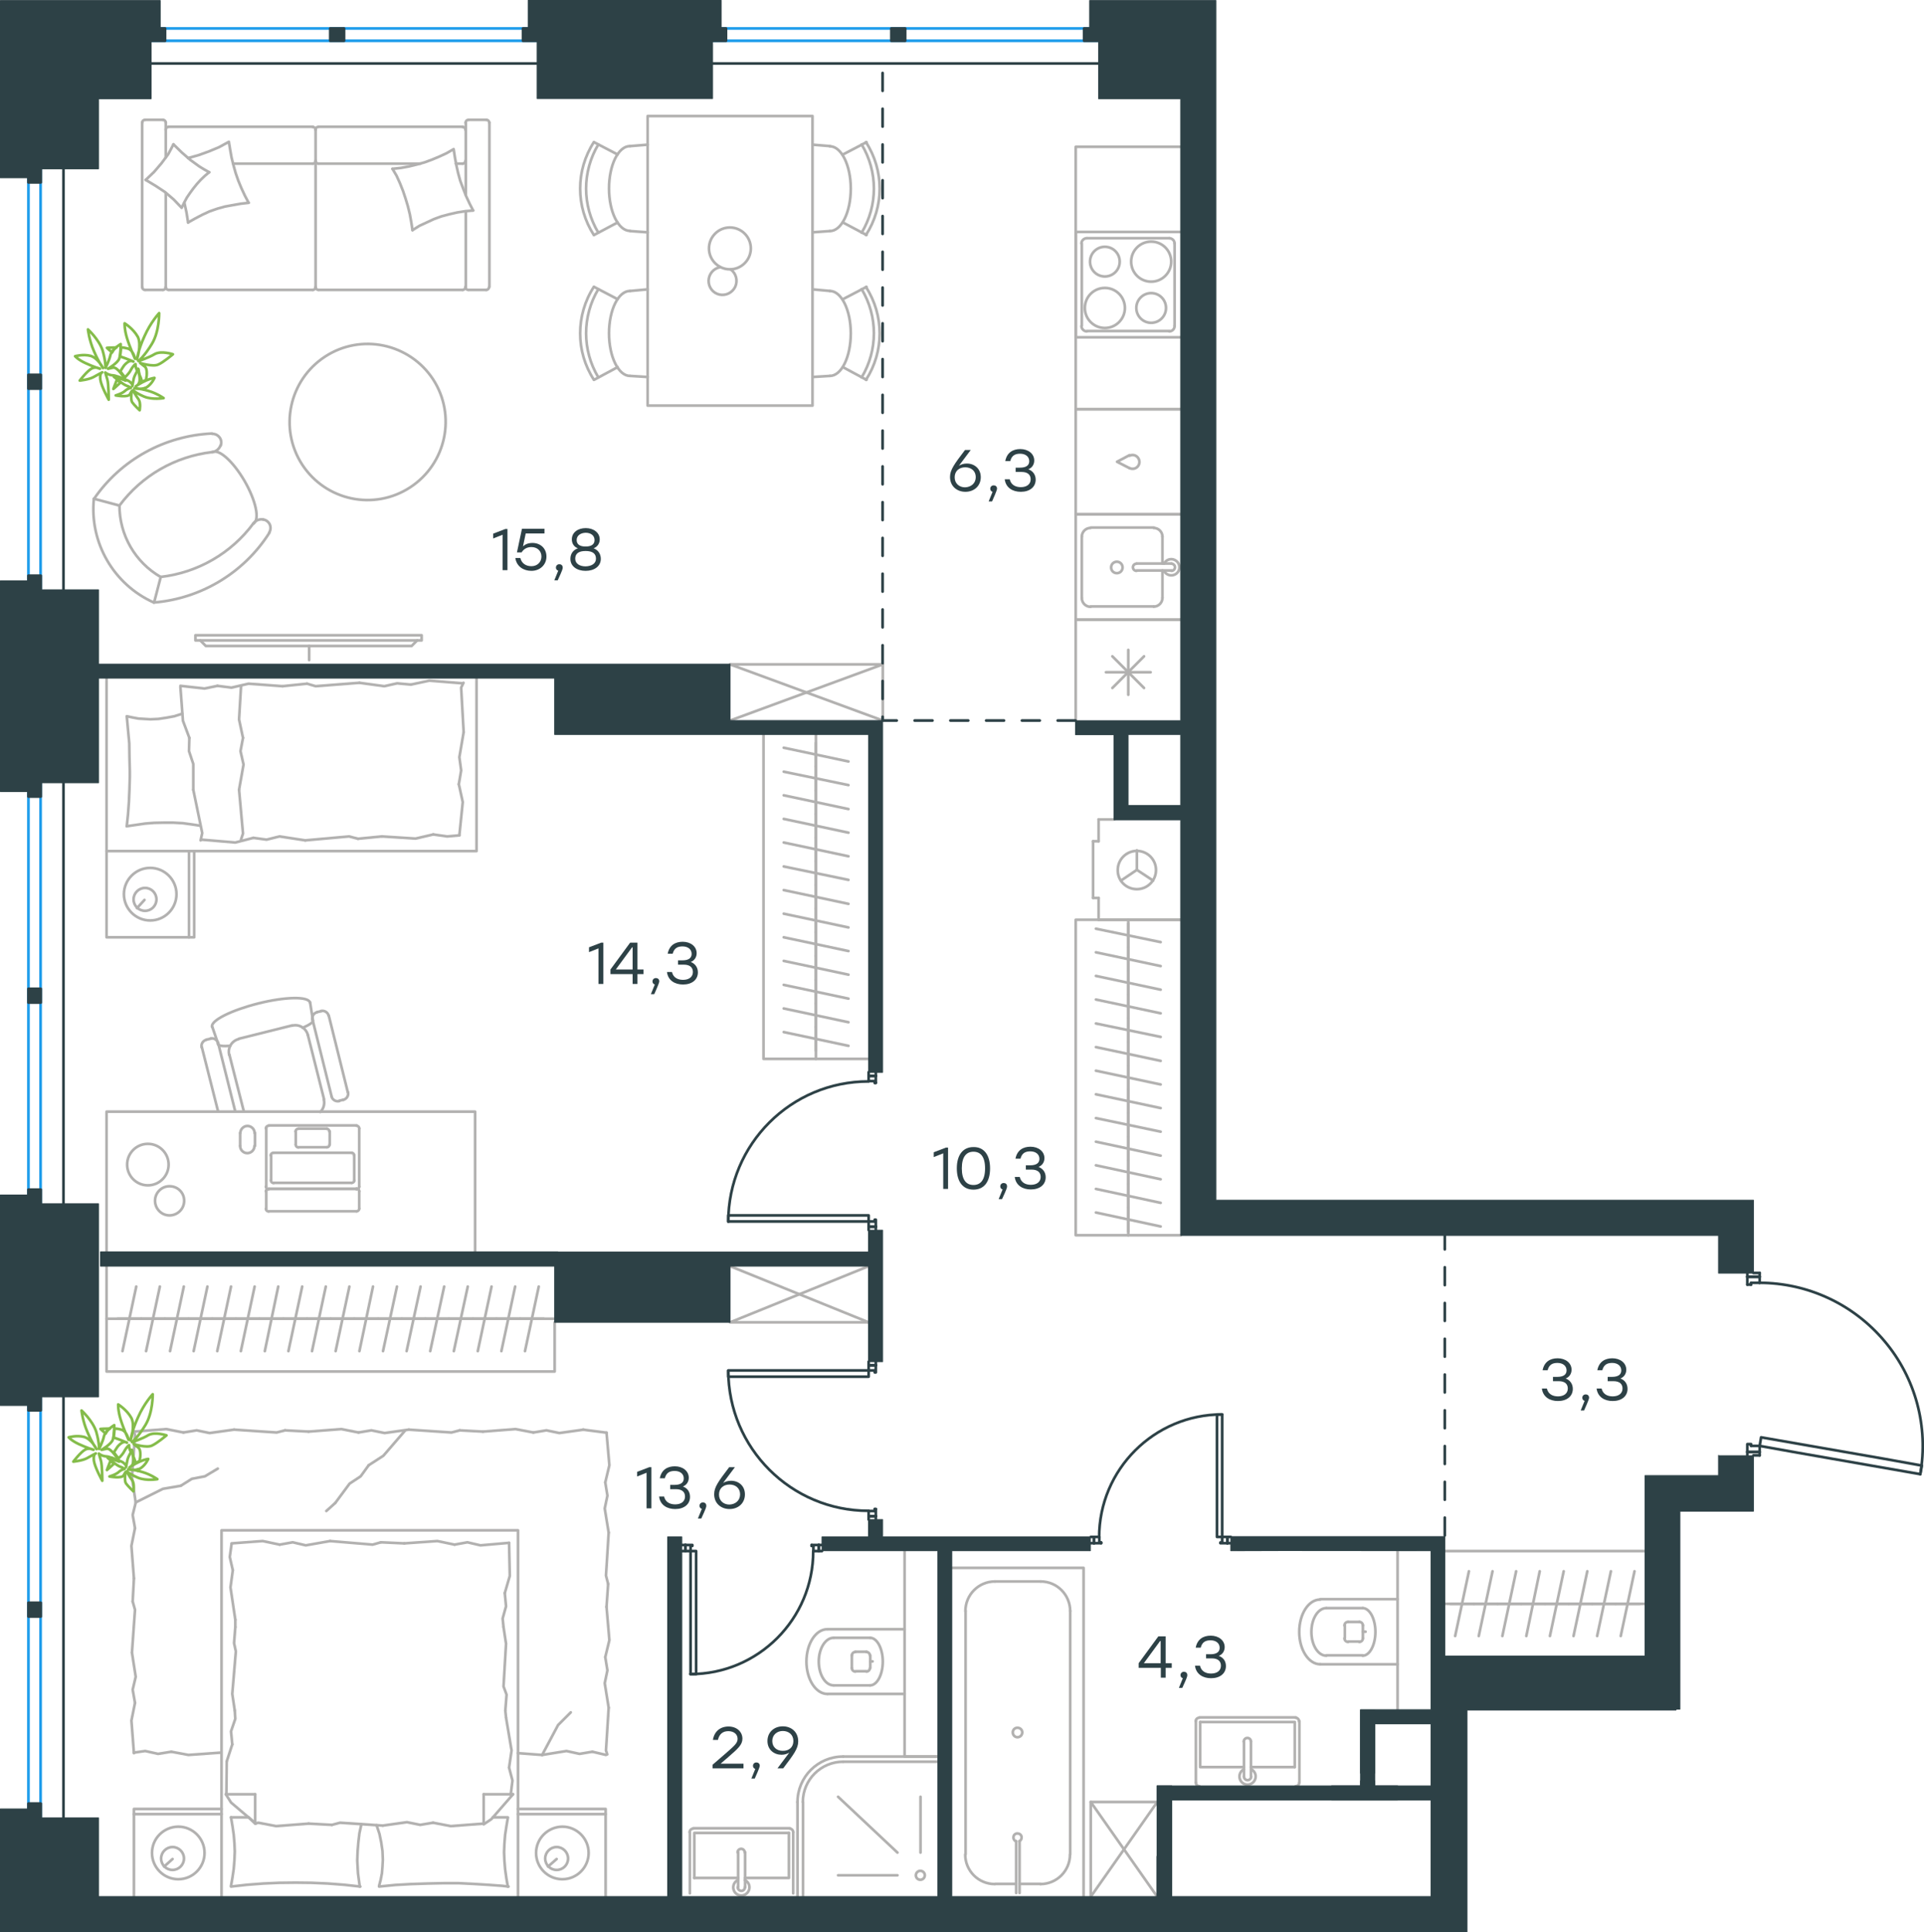 <?xml version="1.0" encoding="utf-8"?>
<!-- Generator: Adobe Illustrator 26.5.0, SVG Export Plug-In . SVG Version: 6.00 Build 0)  -->
<svg version="1.1" id="Слой_1" xmlns="http://www.w3.org/2000/svg" xmlns:xlink="http://www.w3.org/1999/xlink" x="0px" y="0px"
	 viewBox="0 0 1076 1080.5" style="enable-background:new 0 0 1076 1080.5;" xml:space="preserve">
<style type="text/css">
	.st0{fill:none;stroke:#2D4146;stroke-width:1.5;stroke-linecap:round;stroke-linejoin:round;stroke-miterlimit:22.926;}
	.st1{fill:none;stroke:#B2B1B0;stroke-width:1.5;stroke-linecap:round;stroke-linejoin:round;stroke-miterlimit:22.926;}
	
		.st2{fill:none;stroke:#2D4146;stroke-width:1.5;stroke-linecap:round;stroke-linejoin:round;stroke-miterlimit:22.926;stroke-dasharray:10,10;}
	.st3{fill:none;stroke:#1D9CEB;stroke-width:1.5;stroke-linecap:round;stroke-linejoin:round;stroke-miterlimit:22.926;}
	.st4{fill:#2D4146;stroke:#2D4146;stroke-width:0.5;stroke-linecap:round;stroke-linejoin:round;stroke-miterlimit:10;}
	.st5{fill:#2D4146;}
	.st6{fill:none;stroke:#84BC4A;stroke-width:1.5;stroke-linecap:round;stroke-linejoin:round;stroke-miterlimit:22.926;}
</style>
<line class="st0" x1="457.9" y1="867.3" x2="459.7" y2="867.3"/>
<polyline class="st0" points="381.4,867.3 383.3,867.3 386.2,867.3 "/>
<line class="st0" x1="454.9" y1="867.3" x2="457.9" y2="867.3"/>
<path class="st0" d="M386.1,936.1c37.9,0,68.7-30.8,68.7-68.7"/>
<line class="st0" x1="457.9" y1="863.9" x2="453.9" y2="863.9"/>
<line class="st0" x1="383.3" y1="863.9" x2="381.4" y2="863.9"/>
<line class="st0" x1="386.2" y1="867.3" x2="386.2" y2="864.4"/>
<polyline class="st0" points="383.3,863.9 387.2,863.9 387.2,864.4 386.2,864.4 "/>
<line class="st0" x1="454.9" y1="864.4" x2="453.9" y2="864.4"/>
<line class="st0" x1="459.7" y1="863.9" x2="457.9" y2="863.9"/>
<line class="st0" x1="454.9" y1="867.3" x2="454.9" y2="864.4"/>
<line class="st0" x1="453.9" y1="864.4" x2="453.9" y2="863.9"/>
<line class="st0" x1="383.3" y1="867.3" x2="383.3" y2="863.9"/>
<line class="st0" x1="457.9" y1="867.3" x2="457.9" y2="863.9"/>
<line class="st0" x1="383.3" y1="867.3" x2="383.3" y2="863.9"/>
<line class="st0" x1="457.9" y1="867.3" x2="457.9" y2="863.9"/>
<polygon class="st0" points="386.2,888.9 386.2,936.1 389.3,936.1 389.3,914.5 389.3,867.3 386.2,867.3 "/>
<line class="st0" x1="611.8" y1="859.4" x2="610" y2="859.4"/>
<polyline class="st0" points="688.3,859.4 686.4,859.4 683.5,859.4 "/>
<line class="st0" x1="614.8" y1="859.4" x2="611.8" y2="859.4"/>
<path class="st0" d="M683.4,790.9c-37.9,0-68.7,30.8-68.7,68.7"/>
<line class="st0" x1="611.8" y1="862.9" x2="615.8" y2="862.9"/>
<line class="st0" x1="686.4" y1="862.9" x2="688.3" y2="862.9"/>
<line class="st0" x1="683.5" y1="859.4" x2="683.5" y2="862.5"/>
<polyline class="st0" points="686.4,862.9 682.5,862.9 682.5,862.5 683.5,862.5 "/>
<line class="st0" x1="614.8" y1="862.5" x2="615.8" y2="862.5"/>
<line class="st0" x1="610" y1="862.9" x2="611.8" y2="862.9"/>
<line class="st0" x1="614.8" y1="859.4" x2="614.8" y2="862.5"/>
<line class="st0" x1="615.8" y1="862.5" x2="615.8" y2="862.9"/>
<line class="st0" x1="686.4" y1="859.4" x2="686.4" y2="862.9"/>
<line class="st0" x1="611.8" y1="859.4" x2="611.8" y2="862.9"/>
<line class="st0" x1="686.4" y1="859.4" x2="686.4" y2="862.9"/>
<line class="st0" x1="611.8" y1="859.4" x2="611.8" y2="862.9"/>
<polygon class="st0" points="683.5,838 683.5,790.9 680.6,790.9 680.6,812.3 680.6,859.4 683.5,859.4 "/>
<line class="st0" x1="485.8" y1="847.8" x2="485.8" y2="849.7"/>
<polyline class="st0" points="485.8,761.4 485.8,763.4 485.8,766.3 "/>
<line class="st0" x1="485.8" y1="844.9" x2="485.8" y2="847.8"/>
<path class="st0" d="M407.3,766.4c0,43.3,35.1,78.4,78.4,78.4"/>
<line class="st0" x1="489.8" y1="847.8" x2="489.8" y2="843.8"/>
<line class="st0" x1="489.8" y1="763.4" x2="489.8" y2="761.4"/>
<line class="st0" x1="485.8" y1="766.3" x2="489.2" y2="766.3"/>
<polyline class="st0" points="489.8,763.4 489.8,767.4 489.2,767.4 489.2,766.3 "/>
<line class="st0" x1="489.2" y1="844.9" x2="489.2" y2="843.8"/>
<line class="st0" x1="489.8" y1="849.7" x2="489.8" y2="847.8"/>
<line class="st0" x1="485.8" y1="844.9" x2="489.2" y2="844.9"/>
<line class="st0" x1="489.2" y1="843.8" x2="489.8" y2="843.8"/>
<line class="st0" x1="485.8" y1="763.4" x2="489.8" y2="763.4"/>
<line class="st0" x1="485.8" y1="847.8" x2="489.8" y2="847.8"/>
<line class="st0" x1="485.8" y1="763.4" x2="489.8" y2="763.4"/>
<line class="st0" x1="485.8" y1="847.8" x2="489.8" y2="847.8"/>
<polygon class="st0" points="464.2,766.3 407.3,766.3 407.3,769.8 428.9,769.8 485.8,769.8 485.8,766.3 "/>
<line class="st0" x1="485.8" y1="601.6" x2="485.8" y2="599.5"/>
<polyline class="st0" points="485.8,687.8 485.8,685.9 485.8,683 "/>
<line class="st0" x1="485.8" y1="604.5" x2="485.8" y2="601.6"/>
<path class="st0" d="M485.7,604.7c-43.3,0-78.4,35.1-78.4,78.4"/>
<line class="st0" x1="489.8" y1="601.6" x2="489.8" y2="605.5"/>
<line class="st0" x1="489.8" y1="685.9" x2="489.8" y2="687.8"/>
<line class="st0" x1="485.8" y1="683" x2="489.2" y2="683"/>
<polyline class="st0" points="489.8,685.9 489.8,682 489.2,682 489.2,683 "/>
<line class="st0" x1="489.2" y1="604.5" x2="489.2" y2="605.5"/>
<line class="st0" x1="489.8" y1="599.5" x2="489.8" y2="601.6"/>
<line class="st0" x1="485.8" y1="604.5" x2="489.2" y2="604.5"/>
<line class="st0" x1="489.2" y1="605.5" x2="489.8" y2="605.5"/>
<line class="st0" x1="485.8" y1="685.9" x2="489.8" y2="685.9"/>
<line class="st0" x1="485.8" y1="601.6" x2="489.8" y2="601.6"/>
<line class="st0" x1="485.8" y1="685.9" x2="489.8" y2="685.9"/>
<line class="st0" x1="485.8" y1="601.6" x2="489.8" y2="601.6"/>
<polygon class="st0" points="407.3,683 407.3,679.6 428.9,679.6 485.8,679.6 485.8,683 464.2,683 "/>
<line class="st0" x1="984.1" y1="713.9" x2="984.1" y2="711.8"/>
<polyline class="st0" points="984.1,813.8 984.1,811.9 984.1,808.5 "/>
<line class="st0" x1="984.1" y1="717.3" x2="984.1" y2="713.9"/>
<path class="st0" d="M1073.9,824.4c4.7-26.6-2.6-53.9-20-74.5c-17.4-20.7-43-32.6-70-32.6"/>
<line class="st0" x1="977.2" y1="713.9" x2="977.2" y2="718.3"/>
<line class="st0" x1="977.2" y1="811.9" x2="977.2" y2="813.8"/>
<line class="st0" x1="984.1" y1="808.5" x2="979.3" y2="808.5"/>
<polyline class="st0" points="977.2,811.9 977.2,807.5 979.3,807.5 979.3,808.5 "/>
<polyline class="st0" points="984.1,813.8 983.7,813.8 980.6,813.8 "/>
<line class="st0" x1="979.3" y1="717.3" x2="979.3" y2="718.3"/>
<line class="st0" x1="977.2" y1="711.8" x2="977.2" y2="713.9"/>
<polyline class="st0" points="984.1,711.8 983.7,711.8 980.6,711.8 "/>
<line class="st0" x1="984.1" y1="717.3" x2="979.3" y2="717.3"/>
<line class="st0" x1="979.3" y1="718.3" x2="977.2" y2="718.3"/>
<line class="st0" x1="984.1" y1="811.9" x2="977.2" y2="811.9"/>
<line class="st0" x1="984.1" y1="713.9" x2="977.2" y2="713.9"/>
<line class="st0" x1="984.1" y1="811.9" x2="977.2" y2="811.9"/>
<line class="st0" x1="984.1" y1="713.9" x2="977.2" y2="713.9"/>
<polygon class="st0" points="1005.3,812.3 1073.9,824.3 1074.8,819.5 1053.7,815.7 984.9,803.7 984.1,808.5 "/>
<line class="st1" x1="126.6" y1="1003.3" x2="126.8" y2="984.9"/>
<polyline class="st1" points="75.9,840.1 91.1,832.5 101.1,830.8 "/>
<polyline class="st1" points="101.1,830.8 107.3,826.9 114.6,825.5 121.8,821.2 "/>
<polyline class="st1" points="303.2,981.3 312.1,964.6 319.2,957.5 "/>
<polyline class="st1" points="226.4,800.1 214.4,814 206.2,819.3 "/>
<line class="st1" x1="187.5" y1="840.4" x2="182.5" y2="844.9"/>
<polyline class="st1" points="206.2,819.3 201.7,825.5 195.5,829.6 187.5,840.4 "/>
<line class="st1" x1="338.9" y1="981.3" x2="331.3" y2="979.5"/>
<line class="st1" x1="303.2" y1="981.3" x2="289.7" y2="980.3"/>
<polyline class="st1" points="331.3,979.5 324.1,980.7 316.8,979.1 303.2,981.3 "/>
<polyline class="st1" points="339.2,898.5 340.8,917.1 338.5,926.6 "/>
<polyline class="st1" points="340.4,954.9 338.9,978.8 339.6,981 "/>
<polyline class="st1" points="338.5,926.6 339.7,934 338.2,941.2 340.4,954.9 "/>
<polyline class="st1" points="339.2,801.1 340.8,819.3 338.5,828.9 "/>
<polyline class="st1" points="340.4,857 338.9,881 340.1,885.7 "/>
<polyline class="st1" points="338.5,828.9 339.7,836.3 338.2,843.5 340.4,857 "/>
<line class="st1" x1="340.1" y1="885.7" x2="339.2" y2="898.5"/>
<polyline class="st1" points="270.1,800.5 288.3,799.1 298.3,801 "/>
<polyline class="st1" points="298.3,801 305.6,799.8 312.8,801.3 326.4,799.4 "/>
<line class="st1" x1="326" y1="799.4" x2="339.2" y2="801.1"/>
<polyline class="st1" points="172.6,800.5 190.9,799.1 200.5,801 "/>
<polyline class="st1" points="228.6,799.4 252.5,801 257.1,799.8 "/>
<polyline class="st1" points="200.5,801 207.7,799.8 215.1,801.3 228.6,799.4 "/>
<line class="st1" x1="257.1" y1="799.8" x2="270.1" y2="800.5"/>
<polyline class="st1" points="74.9,800.5 93,799.1 102.6,801 "/>
<polyline class="st1" points="130.9,799.4 154.7,801 159.4,799.8 "/>
<polyline class="st1" points="102.6,801 110,799.8 117.2,801.3 130.9,799.4 "/>
<line class="st1" x1="159.4" y1="799.8" x2="172.6" y2="800.5"/>
<polyline class="st1" points="74.9,882.6 73.5,864.4 75.5,854.5 "/>
<polyline class="st1" points="73.8,826.2 75.5,802.4 74.9,800.5 "/>
<polyline class="st1" points="75.5,854.5 74.2,847.1 75.9,840.2 73.8,826.2 "/>
<polyline class="st1" points="74.9,980.3 73.5,962.1 75.5,952.2 "/>
<polyline class="st1" points="73.8,924.1 75.5,900.1 74.2,895.5 "/>
<polyline class="st1" points="75.5,952.2 74.2,944.8 75.9,937.6 73.8,924.1 "/>
<line class="st1" x1="74.2" y1="895.5" x2="74.9" y2="882.6"/>
<polyline class="st1" points="123.5,980 105.4,981.3 95.8,979.5 "/>
<polyline class="st1" points="95.8,979.5 88.4,980.7 81.2,979.1 74.9,980 "/>
<polyline class="st1" points="172.6,1019.7 154.4,1021.1 144.5,1019.2 142.7,1019.6 "/>
<polyline class="st1" points="270.5,1019.7 252.1,1021.1 242.2,1019.2 "/>
<polyline class="st1" points="214.1,1020.8 190.2,1019.2 185.6,1020.4 "/>
<polyline class="st1" points="242.2,1019.2 235,1020.4 227.6,1018.9 214.1,1020.8 "/>
<line class="st1" x1="185.6" y1="1020.4" x2="172.6" y2="1019.7"/>
<polyline class="st1" points="129.2,1016.2 130,1021 130.7,1025.8 131.1,1030.5 131.3,1035.3 131.1,1040.3 130.7,1045.1 130,1049.9 
	129.2,1054.5 "/>
<polyline class="st1" points="129.2,1054.9 138.1,1053.9 147.2,1053.2 156.1,1052.8 165.4,1052.7 174.3,1052.8 183.4,1053.2 
	192.5,1053.9 201.5,1054.9 "/>
<polyline class="st1" points="283,960.4 286.1,978.8 284.7,988.4 "/>
<polyline class="st1" points="284.7,988.4 286.6,995.6 285.7,1002.9 285.7,1003.6 "/>
<line class="st1" x1="282.6" y1="956.5" x2="283" y2="960.4"/>
<polyline class="st1" points="281.6,909.8 283,919.1 281.6,943 283.3,947.6 282.6,956.5 "/>
<polyline class="st1" points="284.7,862.7 285.1,881.2 282.3,890.8 "/>
<polyline class="st1" points="282.3,890.8 283,898.2 281.1,905 281.6,909.8 "/>
<polyline class="st1" points="131.6,905.7 128.9,887.6 130.2,878 "/>
<polyline class="st1" points="130.2,878 128.5,870.6 129.5,863.4 "/>
<line class="st1" x1="131.6" y1="909.8" x2="131.6" y2="905.7"/>
<polyline class="st1" points="131.3,956.5 129.9,947.2 131.9,923.4 130.9,918.8 131.6,909.8 "/>
<line class="st1" x1="126.8" y1="984.9" x2="129.9" y2="975.4"/>
<polyline class="st1" points="129.9,975.4 129.2,968.1 131.6,961.1 131.3,956.5 "/>
<polyline class="st1" points="201.2,1054.9 200.2,1047.5 200,1043.9 199.8,1040.3 200,1035.2 200.4,1030.2 201,1025.1 202.1,1020.1 
	"/>
<polyline class="st1" points="284,1054.9 283.2,1050.3 282.5,1045.3 282.1,1040.5 281.9,1035.7 282.1,1030.9 282.5,1025.9 
	283.2,1021.3 284,1016.5 "/>
<polyline class="st1" points="210.6,1020.6 212.2,1025.4 213.2,1030.2 213.9,1035 214.1,1040 213.9,1043.7 213.6,1047.5 
	212.9,1051.1 212,1054.5 "/>
<polyline class="st1" points="212,1054.9 221.1,1054 230,1053.5 239.1,1053.2 248.2,1053 256.4,1053 264.5,1053.4 272.7,1053.9 
	280.9,1054.5 284.4,1054.9 "/>
<polyline class="st1" points="226.1,863 244.6,861.7 254.2,863.7 "/>
<polyline class="st1" points="254.2,863.7 261.4,862.4 268.7,864.1 284.7,862.7 "/>
<polyline class="st1" points="129.5,863 146.9,861.7 156.4,863.7 "/>
<polyline class="st1" points="184.6,861.7 208.4,863.7 213,862.4 "/>
<polyline class="st1" points="156.4,863.7 163.7,862.4 171,864.1 184.6,861.7 "/>
<line class="st1" x1="213" y1="862.4" x2="226.1" y2="863"/>
<line class="st1" x1="286.9" y1="1003.3" x2="270.5" y2="1003.3"/>
<polyline class="st1" points="143.1,1019.7 129.2,1007.9 126.3,1003.3 "/>
<line class="st1" x1="270.5" y1="1019.7" x2="270.5" y2="1003.3"/>
<line class="st1" x1="129.2" y1="1016.2" x2="138.8" y2="1016.2"/>
<polyline class="st1" points="286.9,1003.3 274.8,1017.2 270.5,1020.1 "/>
<line class="st1" x1="126.3" y1="1003.3" x2="142.7" y2="1003.3"/>
<polyline class="st1" points="139.1,1016.2 142.7,1019.7 142.7,1003.3 "/>
<line class="st1" x1="275.6" y1="1016.2" x2="284" y2="1016.2"/>
<line class="st1" x1="96.5" y1="1039.5" x2="91.8" y2="1043.7"/>
<path class="st1" d="M90.1,1039.2c0,3.6,2.9,6.4,6.4,6.4c3.5,0,6.4-2.9,6.4-6.4c0-3.5-2.9-6.4-6.4-6.4
	C93,1032.8,90.1,1035.7,90.1,1039.2"/>
<path class="st1" d="M85,1036.1c0,8.1,6.6,14.7,14.7,14.7c8.1,0,14.7-6.6,14.7-14.7c0-8.1-6.6-14.7-14.7-14.7
	C91.5,1021.5,85,1028,85,1036.1"/>
<line class="st1" x1="311.3" y1="1039.5" x2="306.5" y2="1043.7"/>
<path class="st1" d="M304.9,1039.2c0,3.6,2.9,6.4,6.4,6.4c3.6,0,6.4-2.9,6.4-6.4c0-3.5-2.9-6.4-6.4-6.4
	C307.8,1032.8,304.9,1035.7,304.9,1039.2"/>
<path class="st1" d="M299.8,1036.1c0,8.1,6.6,14.7,14.7,14.7c8.1,0,14.7-6.6,14.7-14.7c0-8.1-6.6-14.7-14.7-14.7
	C306.4,1021.5,299.8,1028,299.8,1036.1"/>
<line class="st1" x1="123.9" y1="1014.4" x2="74.9" y2="1014.4"/>
<line class="st1" x1="338.7" y1="1014.4" x2="289.7" y2="1014.4"/>
<polyline class="st1" points="74.9,1060.6 74.9,1011.5 123.9,1011.5 "/>
<polyline class="st1" points="338.7,1060.6 338.7,1011.5 289.7,1011.5 "/>
<polyline class="st1" points="123.9,1060.6 123.9,855.7 289.7,855.7 289.7,1060.6 "/>
<line class="st1" x1="631" y1="516.4" x2="631" y2="529.7"/>
<line class="st1" x1="649.1" y1="526.8" x2="612.9" y2="519.3"/>
<line class="st1" x1="631" y1="529.7" x2="631" y2="542.9"/>
<line class="st1" x1="649.1" y1="540.2" x2="612.9" y2="532.5"/>
<line class="st1" x1="631" y1="542.9" x2="631" y2="556.1"/>
<line class="st1" x1="649.1" y1="553.4" x2="612.9" y2="545.7"/>
<line class="st1" x1="631" y1="556.1" x2="631" y2="569.3"/>
<line class="st1" x1="649.1" y1="566.6" x2="612.9" y2="558.9"/>
<line class="st1" x1="631" y1="569.3" x2="631" y2="582.7"/>
<line class="st1" x1="649.1" y1="579.8" x2="612.9" y2="572.3"/>
<line class="st1" x1="631" y1="582.7" x2="631" y2="595.9"/>
<line class="st1" x1="649.1" y1="593.2" x2="612.9" y2="585.5"/>
<line class="st1" x1="631" y1="595.9" x2="631" y2="609.1"/>
<line class="st1" x1="649.1" y1="606.4" x2="612.9" y2="598.7"/>
<line class="st1" x1="631" y1="514.3" x2="631" y2="690.7"/>
<line class="st1" x1="631" y1="609.1" x2="631" y2="622.3"/>
<line class="st1" x1="649.1" y1="619.6" x2="612.9" y2="611.9"/>
<line class="st1" x1="631" y1="622.3" x2="631" y2="635.7"/>
<line class="st1" x1="649.1" y1="632.8" x2="612.9" y2="625.2"/>
<line class="st1" x1="631" y1="635.7" x2="631" y2="648.9"/>
<line class="st1" x1="649.1" y1="646.2" x2="612.9" y2="638.4"/>
<line class="st1" x1="631" y1="648.9" x2="631" y2="662.1"/>
<line class="st1" x1="649.1" y1="659.4" x2="612.9" y2="651.6"/>
<line class="st1" x1="631" y1="662.1" x2="631" y2="675.3"/>
<line class="st1" x1="649.1" y1="672.6" x2="612.9" y2="664.8"/>
<line class="st1" x1="631" y1="675.3" x2="631" y2="688.7"/>
<line class="st1" x1="649.1" y1="685.8" x2="612.9" y2="678"/>
<polyline class="st1" points="660.4,690.7 601.6,690.7 601.6,514.3 660.4,514.3 "/>
<line class="st1" x1="65.8" y1="737.4" x2="79" y2="737.4"/>
<line class="st1" x1="76.2" y1="719.4" x2="68.5" y2="755.5"/>
<line class="st1" x1="79" y1="737.4" x2="92.2" y2="737.4"/>
<line class="st1" x1="89.4" y1="719.4" x2="81.7" y2="755.5"/>
<line class="st1" x1="92.2" y1="737.4" x2="105.5" y2="737.4"/>
<line class="st1" x1="102.8" y1="719.4" x2="95.1" y2="755.5"/>
<line class="st1" x1="105.5" y1="737.4" x2="118.7" y2="737.4"/>
<line class="st1" x1="116" y1="719.4" x2="108.3" y2="755.5"/>
<line class="st1" x1="118.7" y1="737.4" x2="131.9" y2="737.4"/>
<line class="st1" x1="129.2" y1="719.4" x2="121.5" y2="755.5"/>
<line class="st1" x1="131.9" y1="737.4" x2="145.1" y2="737.4"/>
<line class="st1" x1="142.4" y1="719.4" x2="134.7" y2="755.5"/>
<line class="st1" x1="145.1" y1="737.4" x2="158.5" y2="737.4"/>
<line class="st1" x1="155.6" y1="719.4" x2="148.1" y2="755.5"/>
<line class="st1" x1="158.5" y1="737.4" x2="171.7" y2="737.4"/>
<line class="st1" x1="169" y1="719.4" x2="161.3" y2="755.5"/>
<line class="st1" x1="171.7" y1="737.4" x2="184.9" y2="737.4"/>
<line class="st1" x1="182.2" y1="719.4" x2="174.5" y2="755.5"/>
<line class="st1" x1="184.9" y1="737.4" x2="198.1" y2="737.4"/>
<line class="st1" x1="195.4" y1="719.4" x2="187.7" y2="755.5"/>
<line class="st1" x1="198.1" y1="737.4" x2="211.5" y2="737.4"/>
<line class="st1" x1="208.6" y1="719.4" x2="201" y2="755.5"/>
<line class="st1" x1="211.5" y1="737.4" x2="224.7" y2="737.4"/>
<line class="st1" x1="222" y1="719.4" x2="214.2" y2="755.5"/>
<line class="st1" x1="59.6" y1="737.4" x2="310.2" y2="737.4"/>
<line class="st1" x1="224.7" y1="737.4" x2="237.9" y2="737.4"/>
<line class="st1" x1="235.2" y1="719.4" x2="227.4" y2="755.5"/>
<line class="st1" x1="237.9" y1="737.4" x2="251.1" y2="737.4"/>
<line class="st1" x1="248.4" y1="719.4" x2="240.6" y2="755.5"/>
<line class="st1" x1="251.1" y1="737.4" x2="264.5" y2="737.4"/>
<line class="st1" x1="261.6" y1="719.4" x2="253.8" y2="755.5"/>
<line class="st1" x1="264.5" y1="737.4" x2="277.7" y2="737.4"/>
<line class="st1" x1="274.9" y1="719.4" x2="267.2" y2="755.5"/>
<line class="st1" x1="277.7" y1="737.4" x2="290.9" y2="737.4"/>
<line class="st1" x1="288.1" y1="719.4" x2="280.4" y2="755.5"/>
<line class="st1" x1="290.9" y1="737.4" x2="304.1" y2="737.4"/>
<line class="st1" x1="301.3" y1="719.4" x2="293.6" y2="755.5"/>
<polyline class="st1" points="310.2,739.4 310.2,766.9 59.6,766.9 59.6,708 "/>
<line class="st1" x1="650.1" y1="300" x2="650.1" y2="315.1"/>
<path class="st1" d="M624.6,314.1c-1.8,0-3.2,1.4-3.2,3.2c0,1.8,1.4,3.2,3.2,3.2c1.8,0,3.2-1.4,3.2-3.2
	C627.8,315.5,626.4,314.1,624.6,314.1"/>
<path class="st1" d="M635.6,315.2c-1.1,0-2,0.9-2,2c0,1.1,0.9,2,2,2"/>
<line class="st1" x1="655.2" y1="315.1" x2="635.7" y2="315.1"/>
<path class="st1" d="M655.1,319.2c1.1,0,2-0.9,2-2c0-1.1-0.9-2-2-2"/>
<line class="st1" x1="655.2" y1="319" x2="635.7" y2="319"/>
<path class="st1" d="M651,319.2c0.9,1.9,3.1,2.9,5.1,2.4c2.1-0.5,3.5-2.3,3.5-4.4c0-2.1-1.5-3.9-3.5-4.4c-2.1-0.5-4.2,0.5-5.1,2.4"
	/>
<path class="st1" d="M650.1,300.1c0-2.7-2.2-4.9-4.9-4.9"/>
<path class="st1" d="M645.2,339.2c2.7,0,4.9-2.2,4.9-4.9"/>
<path class="st1" d="M609.9,295.2c-2.7,0-4.9,2.2-4.9,4.9"/>
<path class="st1" d="M605,334.4c0,2.7,2.2,4.9,4.9,4.9"/>
<line class="st1" x1="645.3" y1="295" x2="610" y2="295"/>
<line class="st1" x1="605" y1="300" x2="605" y2="334.3"/>
<line class="st1" x1="610" y1="339.1" x2="645.3" y2="339.1"/>
<line class="st1" x1="650.1" y1="334.3" x2="650.1" y2="319"/>
<polyline class="st1" points="660.4,287.6 601.6,287.6 601.6,346.5 660.4,346.5 "/>
<line class="st1" x1="622.1" y1="367" x2="639.8" y2="384.7"/>
<line class="st1" x1="639.8" y1="367" x2="622.1" y2="384.7"/>
<line class="st1" x1="618.5" y1="375.9" x2="643.5" y2="375.9"/>
<line class="st1" x1="631" y1="363.4" x2="631" y2="388.5"/>
<polyline class="st1" points="660.4,346.5 601.6,346.5 601.6,402.9 "/>
<path class="st1" d="M643.8,157.5c6.2,0,11.2-5,11.2-11.2c0-6.2-5-11.2-11.2-11.2c-6.2,0-11.2,5-11.2,11.2
	C632.6,152.5,637.6,157.5,643.8,157.5"/>
<path class="st1" d="M643.8,180.5c4.6,0,8.3-3.7,8.3-8.3c0-4.6-3.7-8.3-8.3-8.3c-4.6,0-8.3,3.7-8.3,8.3
	C635.5,176.8,639.2,180.5,643.8,180.5"/>
<path class="st1" d="M617.9,183.4c6.2,0,11.2-5,11.2-11.2c0-6.2-5-11.2-11.2-11.2c-6.2,0-11.2,5-11.2,11.2
	C606.7,178.4,611.7,183.4,617.9,183.4"/>
<path class="st1" d="M617.9,154.6c4.6,0,8.3-3.7,8.3-8.3c0-4.6-3.7-8.3-8.3-8.3c-4.6,0-8.3,3.7-8.3,8.3
	C609.6,150.9,613.3,154.6,617.9,154.6"/>
<path class="st1" d="M653.9,185.3c1.6,0,3-1.3,3-3"/>
<path class="st1" d="M656.9,136.2c0-1.7-1.4-3-3-3"/>
<path class="st1" d="M604.8,182.3c0,1.6,1.4,3,3,3"/>
<path class="st1" d="M607.8,133.2c-1.6,0-3,1.3-3,3"/>
<line class="st1" x1="656.9" y1="182.2" x2="656.9" y2="136.1"/>
<line class="st1" x1="607.9" y1="185.1" x2="654" y2="185.1"/>
<line class="st1" x1="605" y1="136.1" x2="605" y2="182.2"/>
<line class="st1" x1="654" y1="133.2" x2="607.9" y2="133.2"/>
<line class="st1" x1="601.6" y1="188.6" x2="660.4" y2="188.6"/>
<polyline class="st1" points="660.4,129.7 601.6,129.7 601.6,188.6 "/>
<path class="st1" d="M631.8,261.8c1.6,0.7,3.5,0.3,4.6-1.1c1.1-1.4,1.1-3.3,0-4.8c-1.1-1.4-3-1.9-4.6-1.1"/>
<polyline class="st1" points="631.7,261.8 624.7,258.2 631.7,254.5 "/>
<line class="st1" x1="601.6" y1="287.6" x2="660.4" y2="287.6"/>
<polyline class="st1" points="660.4,228.8 601.6,228.8 601.6,287.6 "/>
<polyline class="st1" points="660.4,82.1 601.6,82.1 601.6,228.8 660.4,228.8 "/>
<line class="st1" x1="456.3" y1="415.4" x2="456.3" y2="428.6"/>
<line class="st1" x1="474.5" y1="425.8" x2="438.3" y2="418.1"/>
<line class="st1" x1="456.3" y1="428.6" x2="456.3" y2="442"/>
<line class="st1" x1="474.5" y1="439" x2="438.3" y2="431.5"/>
<line class="st1" x1="456.3" y1="442" x2="456.3" y2="455.2"/>
<line class="st1" x1="474.5" y1="452.4" x2="438.3" y2="444.7"/>
<line class="st1" x1="456.3" y1="455.2" x2="456.3" y2="468.4"/>
<line class="st1" x1="474.5" y1="465.6" x2="438.3" y2="457.9"/>
<line class="st1" x1="456.3" y1="468.4" x2="456.3" y2="481.6"/>
<line class="st1" x1="474.5" y1="478.8" x2="438.3" y2="471.1"/>
<line class="st1" x1="456.3" y1="481.6" x2="456.3" y2="494.9"/>
<line class="st1" x1="474.5" y1="492" x2="438.3" y2="484.5"/>
<line class="st1" x1="456.3" y1="494.9" x2="456.3" y2="508.1"/>
<line class="st1" x1="474.5" y1="505.4" x2="438.3" y2="497.7"/>
<line class="st1" x1="456.3" y1="410.7" x2="456.3" y2="592.1"/>
<line class="st1" x1="456.3" y1="508.1" x2="456.3" y2="521.3"/>
<line class="st1" x1="474.5" y1="518.6" x2="438.3" y2="510.9"/>
<line class="st1" x1="456.3" y1="521.3" x2="456.3" y2="534.5"/>
<line class="st1" x1="474.5" y1="531.8" x2="438.3" y2="524.1"/>
<line class="st1" x1="456.3" y1="534.5" x2="456.3" y2="547.9"/>
<line class="st1" x1="474.5" y1="545" x2="438.3" y2="537.3"/>
<line class="st1" x1="456.3" y1="547.9" x2="456.3" y2="561.1"/>
<line class="st1" x1="474.5" y1="558.4" x2="438.3" y2="550.7"/>
<line class="st1" x1="456.3" y1="561.1" x2="456.3" y2="574.3"/>
<line class="st1" x1="474.5" y1="571.6" x2="438.3" y2="563.9"/>
<line class="st1" x1="456.3" y1="574.3" x2="456.3" y2="587.5"/>
<line class="st1" x1="474.5" y1="584.8" x2="438.3" y2="577.1"/>
<polyline class="st1" points="485.8,592.1 427,592.1 427,410.7 "/>
<polyline class="st1" points="70.9,462 81.2,460.5 86.3,460.1 91.5,460 97,460 102.3,460.3 107.4,461 112,461.7 "/>
<polyline class="st1" points="101.9,399.1 97.5,400.5 93.2,401.3 88.6,402 84.1,402.2 80.7,402 77.4,401.8 74.2,401.2 70.9,400.5 
	71.6,408.2 72.3,415.7 72.4,423.4 72.6,431.3 72.6,434.4 72.4,441.3 72.1,448.3 71.6,455.2 70.9,462 "/>
<polyline class="st1" points="105.9,412.6 102.3,403 100.9,384.2 "/>
<polyline class="st1" points="112.2,469.9 113.1,465.8 108.1,441.6 "/>
<polyline class="st1" points="108.1,441.6 108.1,427.2 105.7,420 105.9,412.6 "/>
<polyline class="st1" points="100.9,383.5 114.4,385 121.6,383.5 "/>
<polyline class="st1" points="256.6,438.5 258.8,448.5 256.9,467.1 "/>
<polyline class="st1" points="259.2,381.8 257.9,384.5 259.3,409.4 "/>
<polyline class="st1" points="259.3,409.4 256.9,423.4 257.9,430.8 256.6,438.5 "/>
<polyline class="st1" points="242.3,466.6 232.4,468.9 213.6,467.7 "/>
<polyline class="st1" points="256.9,467.1 250.1,467.7 242.3,466.6 "/>
<polyline class="st1" points="141.7,468.5 131.6,471.1 112.7,469.5 "/>
<polyline class="st1" points="200.2,469 195.2,467.7 170.7,469.9 "/>
<polyline class="st1" points="170.7,469.9 156.3,467.7 149.1,469.5 141.7,468.5 "/>
<line class="st1" x1="213.6" y1="467.7" x2="200.2" y2="469"/>
<polyline class="st1" points="121.6,383.5 129.4,384.5 139,382.3 158,383.7 "/>
<polyline class="st1" points="229.8,382.8 240.1,380.6 258.8,382.1 "/>
<polyline class="st1" points="171.7,382.3 176.5,383.7 201,381.8 "/>
<polyline class="st1" points="201,381.8 214.9,383.7 222.1,382.1 229.8,382.8 "/>
<line class="st1" x1="158" y1="383.7" x2="171.7" y2="382.3"/>
<polyline class="st1" points="135.9,412.6 133.7,402.3 134.8,383.7 "/>
<polyline class="st1" points="134.8,469.4 135.9,466.1 133.7,441.6 "/>
<polyline class="st1" points="133.7,441.6 136.2,427.5 134.5,420 135.9,412.6 "/>
<line class="st1" x1="80.8" y1="503.2" x2="76.6" y2="507.8"/>
<path class="st1" d="M81.1,496.5c-3.5,0-6.4,2.9-6.4,6.4c0,3.6,2.9,6.4,6.4,6.4c3.6,0,6.4-2.9,6.4-6.4
	C87.5,499.4,84.7,496.5,81.1,496.5"/>
<polyline class="st1" points="266.5,379.4 266.5,475.9 59.6,475.9 59.6,379.4 "/>
<path class="st1" d="M84,485.3c-8.1,0-14.7,6.6-14.7,14.7c0,8.1,6.6,14.7,14.7,14.7c8.1,0,14.7-6.6,14.7-14.7
	C98.7,491.9,92.1,485.3,84,485.3"/>
<line class="st1" x1="105.7" y1="524.1" x2="105.7" y2="475.9"/>
<polyline class="st1" points="59.6,475.9 59.6,524.1 108.6,524.1 108.6,475.9 "/>
<path class="st1" d="M121.9,583.9c0.2,0.9,2.7,1.2,6.9,0.9"/>
<path class="st1" d="M169.3,574.7c3.9-1.7,5.9-3.1,5.7-4"/>
<line class="st1" x1="118.7" y1="574.1" x2="122" y2="583.7"/>
<line class="st1" x1="173.4" y1="560.4" x2="175" y2="570.5"/>
<path class="st1" d="M173.3,560.5c-0.9-3.4-13.8-3.2-28.9,0.6c-15.1,3.8-26.7,9.6-25.8,13.1"/>
<path class="st1" d="M122,583.3c-0.5-1.9-2.4-3-4.3-2.6"/>
<path class="st1" d="M115.4,581.4c-1.9,0.5-3.1,2.4-2.6,4.3"/>
<line class="st1" x1="131.6" y1="621.6" x2="122" y2="583.2"/>
<line class="st1" x1="117.9" y1="580.8" x2="115.5" y2="581.3"/>
<line class="st1" x1="112.9" y1="585.6" x2="122" y2="621.6"/>
<line class="st1" x1="163.3" y1="573.4" x2="133.7" y2="580.8"/>
<path class="st1" d="M133.5,581c-3.9,1-6.3,4.9-5.3,8.9"/>
<line class="st1" x1="128.3" y1="589.8" x2="136.4" y2="621.6"/>
<path class="st1" d="M172.2,578.8c-1-3.9-4.9-6.3-8.8-5.3"/>
<path class="st1" d="M179.1,621.8c1.9-1.8,2.6-4.5,2-7"/>
<line class="st1" x1="172.2" y1="578.8" x2="181.2" y2="614.6"/>
<path class="st1" d="M177.3,566c-1.9,0.5-3,2.4-2.6,4.3"/>
<path class="st1" d="M183.8,567.9c-0.5-1.9-2.4-3-4.3-2.6"/>
<path class="st1" d="M185.4,613.1c0.5,1.9,2.4,3,4.3,2.6"/>
<path class="st1" d="M192,615c1.9-0.5,3.1-2.4,2.6-4.3"/>
<line class="st1" x1="185.4" y1="612.9" x2="174.8" y2="570.2"/>
<line class="st1" x1="177.4" y1="565.9" x2="179.8" y2="565.4"/>
<line class="st1" x1="183.9" y1="568" x2="194.5" y2="610.7"/>
<line class="st1" x1="192.1" y1="614.9" x2="189.7" y2="615.5"/>
<path class="st1" d="M86.7,671.4c0,4.5,3.6,8.2,8.1,8.2c4.5,0,8.2-3.6,8.2-8.2c0-4.5-3.6-8.1-8.2-8.1
	C90.3,663.3,86.7,667,86.7,671.4"/>
<path class="st1" d="M71.1,651.2c0,6.4,5.2,11.6,11.6,11.6c6.4,0,11.6-5.2,11.6-11.6s-5.2-11.6-11.6-11.6
	C76.3,639.6,71.1,644.8,71.1,651.2"/>
<path class="st1" d="M134.3,640.8c0,2.2,1.8,4,4,4c2.2,0,4-1.8,4-4"/>
<path class="st1" d="M142.4,633.6c0-2.2-1.8-4-4-4c-2.2,0-4,1.8-4,4"/>
<line class="st1" x1="134.3" y1="640.7" x2="134.3" y2="633.5"/>
<line class="st1" x1="142.6" y1="633.5" x2="142.6" y2="640.7"/>
<path class="st1" d="M166.8,631.2c-0.8,0-1.5,0.6-1.5,1.5"/>
<path class="st1" d="M165.4,640.1c0,0.8,0.6,1.5,1.5,1.5"/>
<path class="st1" d="M182.8,641.5c0.8,0,1.5-0.6,1.5-1.5"/>
<path class="st1" d="M184.2,632.7c0-0.8-0.6-1.5-1.5-1.5"/>
<line class="st1" x1="165.4" y1="640" x2="165.4" y2="632.6"/>
<line class="st1" x1="166.9" y1="631.1" x2="182.9" y2="631.1"/>
<line class="st1" x1="184.4" y1="632.6" x2="184.4" y2="640"/>
<line class="st1" x1="182.9" y1="641.5" x2="166.9" y2="641.5"/>
<path class="st1" d="M152.9,644.6c-0.8,0-1.5,0.6-1.5,1.5"/>
<path class="st1" d="M151.5,660c0,0.8,0.6,1.5,1.5,1.5"/>
<path class="st1" d="M196.7,661.4c0.8,0,1.5-0.6,1.5-1.5"/>
<path class="st1" d="M198.1,646.1c0-0.8-0.6-1.5-1.5-1.5"/>
<line class="st1" x1="151.6" y1="659.9" x2="151.6" y2="646"/>
<line class="st1" x1="153" y1="644.6" x2="196.7" y2="644.6"/>
<line class="st1" x1="198.1" y1="646" x2="198.1" y2="659.9"/>
<line class="st1" x1="196.7" y1="661.4" x2="153" y2="661.4"/>
<path class="st1" d="M150.2,664.7c-0.8,0-1.5,0.6-1.5,1.5"/>
<path class="st1" d="M148.7,675.9c0,0.8,0.7,1.5,1.5,1.5"/>
<path class="st1" d="M199.4,677.3c0.8,0,1.5-0.6,1.5-1.5"/>
<path class="st1" d="M200.9,666.1c0-0.8-0.6-1.5-1.5-1.5"/>
<path class="st1" d="M150.2,629.5c-0.8,0-1.5,0.6-1.5,1.5"/>
<path class="st1" d="M200.9,631c0-0.8-0.6-1.5-1.5-1.5"/>
<path class="st1" d="M148.7,663.5c0,0.8,0.7,1.5,1.5,1.5"/>
<path class="st1" d="M199.4,665c0.8,0,1.5-0.6,1.5-1.5"/>
<line class="st1" x1="148.9" y1="675.8" x2="148.9" y2="666"/>
<line class="st1" x1="150.3" y1="664.7" x2="199.5" y2="664.7"/>
<line class="st1" x1="200.9" y1="666" x2="200.9" y2="675.8"/>
<line class="st1" x1="199.5" y1="677.3" x2="150.3" y2="677.3"/>
<line class="st1" x1="148.9" y1="663.5" x2="148.9" y2="630.9"/>
<line class="st1" x1="150.3" y1="629.3" x2="199.5" y2="629.3"/>
<line class="st1" x1="200.9" y1="630.9" x2="200.9" y2="663.5"/>
<line class="st1" x1="199.5" y1="664.8" x2="150.3" y2="664.8"/>
<polyline class="st1" points="59.6,700.2 59.6,621.6 265.7,621.6 265.7,700.2 "/>
<line class="st1" x1="699.6" y1="988.1" x2="724.1" y2="988.1"/>
<polyline class="st1" points="695.7,988.1 671.2,988.1 671.2,962.9 "/>
<polyline class="st1" points="671.2,962.9 724.1,962.9 724.1,988.1 "/>
<path class="st1" d="M726.5,962.5c0-1.1-0.9-2-2-2"/>
<path class="st1" d="M670.7,960.5c-1.1,0-2,0.9-2,2"/>
<path class="st1" d="M724.6,998.8c1.1,0,2-0.9,2-2"/>
<path class="st1" d="M668.8,996.8c0,1.1,0.9,2,2,2"/>
<path class="st1" d="M699.6,973.8c0-1.1-0.9-2-2-2c-1.1,0-2,0.9-2,2"/>
<line class="st1" x1="699.6" y1="993.3" x2="699.6" y2="973.7"/>
<path class="st1" d="M695.7,993.4c0,1.1,0.9,2,2,2c1.1,0,2-0.9,2-2"/>
<line class="st1" x1="695.7" y1="993.3" x2="695.7" y2="973.7"/>
<path class="st1" d="M695.7,989.3c-1.9,0.9-2.9,3.1-2.4,5.1c0.5,2.1,2.3,3.5,4.4,3.5c2.1,0,3.9-1.5,4.4-3.5c0.5-2.1-0.5-4.2-2.4-5.1
	"/>
<line class="st1" x1="726.7" y1="996.7" x2="726.7" y2="962.4"/>
<line class="st1" x1="724.7" y1="960.3" x2="670.8" y2="960.3"/>
<line class="st1" x1="668.8" y1="962.4" x2="668.8" y2="996.7"/>
<line class="st1" x1="582" y1="1053.4" x2="570.2" y2="1053.4"/>
<path class="st1" d="M570,1029.6c1-0.5,1.5-1.5,1.3-2.6c-0.2-1.1-1.2-1.8-2.3-1.8c-1.1,0-2,0.7-2.2,1.8c-0.2,1.1,0.3,2.1,1.3,2.6"/>
<line class="st1" x1="570.2" y1="1058.5" x2="570.2" y2="1029.5"/>
<line class="st1" x1="568.3" y1="1058.5" x2="568.3" y2="1029.5"/>
<path class="st1" d="M569,971.4c1.5,0,2.7-1.2,2.7-2.7c0-1.5-1.2-2.6-2.7-2.6c-1.5,0-2.6,1.2-2.6,2.6
	C566.4,970.2,567.6,971.4,569,971.4"/>
<path class="st1" d="M581.9,1053.5c9.1,0,16.5-7.4,16.5-16.5"/>
<path class="st1" d="M539.8,1037c0,9.1,7.4,16.5,16.5,16.5"/>
<path class="st1" d="M598.5,900.9c0-9.2-7.4-16.6-16.5-16.6"/>
<path class="st1" d="M556.4,884.3c-9.1,0-16.5,7.4-16.5,16.6"/>
<line class="st1" x1="556.5" y1="1053.4" x2="568.3" y2="1053.4"/>
<line class="st1" x1="598.5" y1="1036.9" x2="598.5" y2="900.7"/>
<line class="st1" x1="582" y1="884.3" x2="556.5" y2="884.3"/>
<line class="st1" x1="540" y1="900.7" x2="540" y2="1036.9"/>
<polyline class="st1" points="606,1060.6 606,876.7 532.5,876.7 "/>
<line class="st1" x1="762.2" y1="912.4" x2="763.7" y2="912.4"/>
<path class="st1" d="M753.9,906.9c-1.1,0-2,0.9-2,2"/>
<path class="st1" d="M751.9,916.1c0,1.1,0.9,2,2,2"/>
<path class="st1" d="M762.2,908.9c0-1.1-0.9-2-2-2"/>
<path class="st1" d="M760.2,918.1c1.1,0,2-0.9,2-2"/>
<line class="st1" x1="760.3" y1="906.9" x2="754" y2="906.9"/>
<line class="st1" x1="752.1" y1="908.8" x2="752.1" y2="916"/>
<line class="st1" x1="754" y1="917.9" x2="760.3" y2="917.9"/>
<line class="st1" x1="762.2" y1="916" x2="762.2" y2="908.8"/>
<path class="st1" d="M762.1,925.8c3.9,0,7.1-6,7.1-13.3c0-7.3-3.2-13.3-7.1-13.3"/>
<line class="st1" x1="741.8" y1="899.2" x2="762.2" y2="899.2"/>
<path class="st1" d="M741.7,899.2c-4.6,0-8.3,6-8.3,13.3c0,7.3,3.7,13.3,8.3,13.3"/>
<line class="st1" x1="741.8" y1="925.6" x2="762.2" y2="925.6"/>
<path class="st1" d="M738.3,894.4c-6.5,0-11.7,8.1-11.7,18.1c0,10,5.3,18.1,11.7,18.1"/>
<line class="st1" x1="738.4" y1="894.2" x2="781.6" y2="894.2"/>
<line class="st1" x1="738.4" y1="930.6" x2="781.6" y2="930.6"/>
<line class="st1" x1="781.6" y1="867.3" x2="781.6" y2="956.2"/>
<line class="st1" x1="614.4" y1="502.1" x2="611.3" y2="502.1"/>
<line class="st1" x1="614.4" y1="470.4" x2="611.3" y2="470.4"/>
<line class="st1" x1="614.4" y1="514.3" x2="614.4" y2="502.1"/>
<line class="st1" x1="614.4" y1="458.2" x2="614.4" y2="470.4"/>
<polyline class="st1" points="644.9,492.4 635.8,486.4 626.9,492.4 "/>
<line class="st1" x1="635.8" y1="486.4" x2="635.8" y2="475.5"/>
<path class="st1" d="M635.8,497.2c5.9,0,10.7-4.8,10.7-10.7c0-5.9-4.8-10.7-10.7-10.7c-5.9,0-10.7,4.8-10.7,10.7
	C625,492.4,629.8,497.2,635.8,497.2"/>
<line class="st1" x1="660.4" y1="514.3" x2="614.4" y2="514.3"/>
<line class="st1" x1="611.3" y1="502.1" x2="611.3" y2="470.4"/>
<line class="st1" x1="614.4" y1="458.2" x2="623.2" y2="458.2"/>
<path class="st1" d="M471.5,982.2c-14.1,0-25.5,11.4-25.5,25.5"/>
<path class="st1" d="M471.5,985.1c-12.4,0-22.5,10.1-22.5,22.5"/>
<line class="st1" x1="501.9" y1="1035.9" x2="468.7" y2="1004.7"/>
<line class="st1" x1="514.8" y1="1035.9" x2="514.8" y2="1004.7"/>
<line class="st1" x1="501.9" y1="1048.6" x2="468.7" y2="1048.6"/>
<path class="st1" d="M512.2,1048.6c0,1.4,1.1,2.5,2.5,2.5c1.4,0,2.5-1.1,2.5-2.5c0-1.4-1.1-2.5-2.5-2.5
	C513.3,1046.1,512.2,1047.3,512.2,1048.6"/>
<line class="st1" x1="449.1" y1="1007.6" x2="449.1" y2="1060.6"/>
<line class="st1" x1="524.6" y1="985.1" x2="471.6" y2="985.1"/>
<line class="st1" x1="446" y1="1007.6" x2="446" y2="1060.6"/>
<line class="st1" x1="524.6" y1="982.2" x2="471.6" y2="982.2"/>
<line class="st1" x1="486.7" y1="929" x2="488" y2="929"/>
<path class="st1" d="M476.4,932.7c0,1.1,0.9,2,2,2"/>
<path class="st1" d="M478.4,923.7c-1.1,0-2,0.9-2,2"/>
<path class="st1" d="M484.5,934.7c1.1,0,2-0.9,2-2"/>
<path class="st1" d="M486.5,925.7c0-1.1-0.9-2-2-2"/>
<line class="st1" x1="484.6" y1="934.5" x2="478.4" y2="934.5"/>
<line class="st1" x1="476.4" y1="932.7" x2="476.4" y2="925.6"/>
<line class="st1" x1="478.4" y1="923.6" x2="484.6" y2="923.6"/>
<line class="st1" x1="486.7" y1="925.6" x2="486.7" y2="932.7"/>
<path class="st1" d="M486.6,942.4c3.9,0,7.1-6,7.1-13.3c0-7.3-3.2-13.3-7.1-13.3"/>
<line class="st1" x1="466.3" y1="942.4" x2="486.7" y2="942.4"/>
<path class="st1" d="M466.2,915.8c-4.6,0-8.3,6-8.3,13.3c0,7.3,3.7,13.3,8.3,13.3"/>
<line class="st1" x1="466.3" y1="915.8" x2="486.7" y2="915.8"/>
<path class="st1" d="M462.7,911c-6.5,0-11.7,8.1-11.7,18.1c0,10,5.3,18.1,11.7,18.1"/>
<line class="st1" x1="462.9" y1="947.2" x2="505.9" y2="947.2"/>
<line class="st1" x1="462.9" y1="911" x2="505.9" y2="911"/>
<polyline class="st1" points="524.6,982.2 505.9,982.2 505.9,867.3 "/>
<line class="st1" x1="412.8" y1="1050.1" x2="388.3" y2="1050.1"/>
<polyline class="st1" points="416.7,1050.1 441.2,1050.1 441.2,1024.9 "/>
<polyline class="st1" points="441.2,1024.9 388.3,1024.9 388.3,1050.1 "/>
<path class="st1" d="M387.7,1022.5c-1.1,0-2,0.9-2,2"/>
<path class="st1" d="M443.6,1024.5c0-1.1-0.9-2-2-2"/>
<path class="st1" d="M416.5,1035.8c0-1.1-0.9-2-2-2c-1.1,0-2,0.9-2,2"/>
<line class="st1" x1="412.8" y1="1055.2" x2="412.8" y2="1035.7"/>
<path class="st1" d="M412.6,1055.3c0,1.1,0.9,2,2,2c1.1,0,2-0.9,2-2"/>
<line class="st1" x1="416.7" y1="1055.2" x2="416.7" y2="1035.7"/>
<path class="st1" d="M412.6,1051.3c-1.9,0.9-2.9,3.1-2.4,5.1c0.5,2.1,2.3,3.5,4.4,3.5c2.1,0,3.9-1.5,4.4-3.5
	c0.5-2.1-0.5-4.2-2.4-5.1"/>
<line class="st1" x1="385.8" y1="1058.7" x2="385.8" y2="1024.4"/>
<line class="st1" x1="387.7" y1="1022.3" x2="441.8" y2="1022.3"/>
<line class="st1" x1="443.6" y1="1024.4" x2="443.6" y2="1058.7"/>
<line class="st1" x1="172.9" y1="361.2" x2="172.9" y2="369.1"/>
<polyline class="st1" points="112,358.1 115.1,361.2 230.2,361.2 233.3,358.1 "/>
<rect x="109.3" y="355.2" class="st1" width="126.5" height="2.9"/>
<path class="st1" d="M229.4,272.5c20.2-13.2,25.9-40.2,12.8-60.4C229,192,202,186.2,181.8,199.4c-20.2,13.2-25.9,40.2-12.8,60.4
	C182.2,280,209.2,285.7,229.4,272.5"/>
<path class="st1" d="M334.6,161.7c-9.1,15.2-9.1,34.1,0,49.3"/>
<path class="st1" d="M332.1,160.4c-10.2,15.8-10.2,36.2,0,51.9"/>
<line class="st1" x1="345.4" y1="167.3" x2="332.2" y2="160.4"/>
<line class="st1" x1="345.4" y1="205.3" x2="332.2" y2="212.4"/>
<line class="st1" x1="352.4" y1="210.2" x2="362.2" y2="210.8"/>
<line class="st1" x1="352.4" y1="162.7" x2="362.2" y2="161.8"/>
<path class="st1" d="M352.3,162.7c-6.5,0-11.7,10.6-11.7,23.7c0,13.1,5.3,23.8,11.7,23.8"/>
<path class="st1" d="M481.9,211c9.1-15.2,9.1-34.1,0-49.3"/>
<path class="st1" d="M484.3,212.4c10.2-15.8,10.2-36.1,0-51.9"/>
<line class="st1" x1="471.4" y1="167.3" x2="484.6" y2="160.4"/>
<line class="st1" x1="471.4" y1="205.3" x2="484.6" y2="212.4"/>
<line class="st1" x1="464.2" y1="210.2" x2="454.4" y2="210.8"/>
<line class="st1" x1="464.2" y1="162.7" x2="454.4" y2="161.8"/>
<path class="st1" d="M464.1,210.2c6.5,0,11.7-10.6,11.7-23.8c0-13.1-5.3-23.7-11.7-23.7"/>
<path class="st1" d="M334.6,80.8c-9.1,15.2-9.1,34.1,0,49.3"/>
<path class="st1" d="M332.1,79.5c-10.2,15.8-10.2,36.1,0,51.9"/>
<line class="st1" x1="345.4" y1="86.4" x2="332.2" y2="79.5"/>
<line class="st1" x1="345.4" y1="124.4" x2="332.2" y2="131.4"/>
<line class="st1" x1="352.4" y1="129.2" x2="362.2" y2="129.9"/>
<line class="st1" x1="352.4" y1="81.7" x2="362.2" y2="80.9"/>
<path class="st1" d="M352.3,81.7c-6.5,0-11.7,10.6-11.7,23.7c0,13.1,5.3,23.7,11.7,23.7"/>
<path class="st1" d="M481.9,130.1c9.1-15.2,9.1-34.1,0-49.3"/>
<path class="st1" d="M484.3,131.4c10.2-15.8,10.2-36.1,0-51.9"/>
<line class="st1" x1="471.4" y1="86.4" x2="484.6" y2="79.5"/>
<line class="st1" x1="471.4" y1="124.4" x2="484.6" y2="131.4"/>
<line class="st1" x1="464.2" y1="129.2" x2="454.4" y2="129.9"/>
<line class="st1" x1="464.2" y1="81.7" x2="454.4" y2="80.9"/>
<path class="st1" d="M464.1,129.2c6.5,0,11.7-10.6,11.7-23.7c0-13.1-5.3-23.7-11.7-23.7"/>
<path class="st1" d="M402.8,149.4c-3.7,0.6-6.4,3.8-6.5,7.5c-0.1,3.7,2.4,7,6,7.8c3.6,0.8,7.3-1,8.9-4.4c1.5-3.4,0.5-7.4-2.5-9.6"/>
<path class="st1" d="M408.2,150.6c6.5,0,11.7-5.3,11.7-11.7c0-6.5-5.3-11.7-11.7-11.7c-6.5,0-11.7,5.3-11.7,11.7
	C396.5,145.4,401.8,150.6,408.2,150.6"/>
<rect x="362.2" y="64.9" class="st1" width="92.2" height="161.9"/>
<line class="st1" x1="260.5" y1="109" x2="260.5" y2="68.5"/>
<line class="st1" x1="178.2" y1="91.5" x2="235.2" y2="91.5"/>
<line class="st1" x1="92.7" y1="88.1" x2="92.7" y2="68.5"/>
<polyline class="st1" points="97,80.7 95.6,83.4 94.1,86.2 90.3,91.3 86.2,96.1 81.5,100.6 "/>
<polyline class="st1" points="103.1,113.3 104.3,118.8 105.2,124.4 "/>
<polyline class="st1" points="117,96.3 114.3,94.8 111.5,93.1 106.4,89.4 101.6,85.2 97,80.7 "/>
<polyline class="st1" points="264.6,117.7 262.6,113.8 260.7,109.7 259,105.4 257.4,101.1 256.2,96.8 255.2,92.3 254.4,87.9 
	253.7,83.4 249.7,85.7 245.8,87.5 241.5,89.3 237.4,90.8 233.1,92 228.6,93.1 224.2,93.9 219.5,94.4 "/>
<polyline class="st1" points="105.2,124.4 109.1,122.2 113.1,120.1 117.2,118.2 121.5,116.7 125.8,115.5 130.2,114.7 134.7,113.9 
	139.1,113.4 "/>
<polyline class="st1" points="139,113.3 136.9,109.3 135,105.2 133.3,101.1 131.8,96.8 130.6,92.5 129.5,88.1 128.7,83.6 128,79.3 
	122.5,82.3 117,84.6 111.2,86.7 105.2,88.4 "/>
<polyline class="st1" points="230.7,128.7 234.5,126.3 238.6,124.4 242.7,122.5 246.8,121 251.3,119.8 255.7,118.8 260.2,118.1 
	264.6,117.7 "/>
<polyline class="st1" points="81.5,100.6 87,103.9 92.3,107.4 97.1,111.5 101.6,116.2 103,113.3 104.5,110.5 106.2,108 108.1,105.4 
	110.2,102.8 112.2,100.6 114.6,98.3 117,96.3 "/>
<polyline class="st1" points="219.5,94.4 221.8,98.3 223.7,102.5 225.4,106.8 226.8,111 228.1,115.3 229.2,119.8 230,124.2 
	230.7,128.7 "/>
<path class="st1" d="M174.9,91.5c0.9,0,1.6-0.7,1.6-1.6"/>
<line class="st1" x1="175" y1="91.5" x2="130.4" y2="91.5"/>
<path class="st1" d="M258.7,91.5c0.9,0,1.6-0.7,1.6-1.6"/>
<path class="st1" d="M176.5,89.9c0,0.9,0.7,1.6,1.6,1.6"/>
<line class="st1" x1="254.9" y1="91.5" x2="258.8" y2="91.5"/>
<path class="st1" d="M94.3,70.9c-0.9,0-1.6,0.7-1.6,1.6"/>
<path class="st1" d="M92.7,160.5c0,0.9,0.7,1.6,1.6,1.6"/>
<path class="st1" d="M176.5,72.6c0-0.9-0.7-1.6-1.6-1.6"/>
<path class="st1" d="M174.9,162.1c0.9,0,1.6-0.7,1.6-1.6"/>
<line class="st1" x1="175" y1="70.9" x2="94.4" y2="70.9"/>
<line class="st1" x1="94.4" y1="162.1" x2="175" y2="162.1"/>
<path class="st1" d="M260.3,72.6c0-0.9-0.7-1.6-1.6-1.6"/>
<path class="st1" d="M258.7,162.1c0.9,0,1.6-0.7,1.6-1.6"/>
<path class="st1" d="M262,67c-0.9,0-1.6,0.7-1.6,1.6"/>
<path class="st1" d="M178.1,70.9c-0.9,0-1.6,0.7-1.6,1.6"/>
<path class="st1" d="M176.5,160.5c0,0.9,0.7,1.6,1.6,1.6"/>
<path class="st1" d="M79.5,160.5c0,0.9,0.7,1.6,1.6,1.6"/>
<path class="st1" d="M91.1,162.1c0.9,0,1.6-0.7,1.6-1.6"/>
<path class="st1" d="M81.1,67c-0.9,0-1.6,0.7-1.6,1.6"/>
<path class="st1" d="M92.7,68.6c0-0.9-0.7-1.6-1.6-1.6"/>
<path class="st1" d="M273.6,68.6c0-0.9-0.7-1.6-1.6-1.6"/>
<path class="st1" d="M260.3,160.5c0,0.9,0.7,1.6,1.6,1.6"/>
<path class="st1" d="M271.9,162.1c0.9,0,1.6-0.7,1.6-1.6"/>
<line class="st1" x1="178.2" y1="70.9" x2="258.8" y2="70.9"/>
<line class="st1" x1="176.5" y1="160.4" x2="176.5" y2="72.5"/>
<line class="st1" x1="258.8" y1="162.1" x2="178.2" y2="162.1"/>
<line class="st1" x1="79.5" y1="68.5" x2="79.5" y2="160.4"/>
<line class="st1" x1="81.2" y1="162.1" x2="91.1" y2="162.1"/>
<line class="st1" x1="92.7" y1="160.4" x2="92.7" y2="108"/>
<line class="st1" x1="91.1" y1="67" x2="81.2" y2="67"/>
<line class="st1" x1="260.5" y1="118.2" x2="260.5" y2="160.4"/>
<line class="st1" x1="262.1" y1="162.1" x2="272" y2="162.1"/>
<line class="st1" x1="273.7" y1="160.4" x2="273.7" y2="68.5"/>
<line class="st1" x1="272" y1="67" x2="262.1" y2="67"/>
<path class="st1" d="M141.7,292.8c3.7-2.1,1.5-12.7-4.9-23.8c-6.4-11-14.5-18.3-18.1-16.1"/>
<path class="st1" d="M150.5,297.9c0.9-1.4,1-3.1,0.4-4.6c-0.7-1.5-2.1-2.6-3.7-2.8"/>
<path class="st1" d="M147.2,290.5c-2.1-0.4-4.3,0.5-5.5,2.2"/>
<path class="st1" d="M86.1,336.9c26.4-2.2,50.3-16.6,64.5-38.9"/>
<path class="st1" d="M123.4,249.2c0.6-1.5,0.4-3.3-0.6-4.6c-1-1.3-2.5-2.1-4.2-2"/>
<path class="st1" d="M118.6,252.8c2.1-0.2,3.9-1.6,4.7-3.7"/>
<path class="st1" d="M118.6,242.4c-26.5,1.2-50.9,14.6-66,36.5"/>
<path class="st1" d="M52.5,278.9c-2.5,24.5,11,47.9,33.5,58"/>
<line class="st1" x1="66.8" y1="282.7" x2="52.6" y2="278.9"/>
<line class="st1" x1="89.9" y1="322.6" x2="86.2" y2="336.8"/>
<path class="st1" d="M66.8,282.7c0,16.5,8.8,31.7,23,39.9"/>
<path class="st1" d="M89.9,322.6c20.7-2.4,39.4-13.2,51.8-29.9"/>
<path class="st1" d="M118.6,252.8c-20.7,2.4-39.4,13.2-51.8,29.9"/>
<line class="st1" x1="647.2" y1="1060.6" x2="610" y2="1007.6"/>
<polygon class="st1" points="610,1007.6 647.2,1007.6 610,1060.6 "/>
<line class="st1" x1="917" y1="896.8" x2="903.6" y2="896.8"/>
<line class="st1" x1="906.4" y1="914.8" x2="914.1" y2="878.6"/>
<line class="st1" x1="903.6" y1="896.8" x2="890.4" y2="896.8"/>
<line class="st1" x1="893.2" y1="914.8" x2="900.9" y2="878.6"/>
<line class="st1" x1="919.9" y1="896.8" x2="808" y2="896.8"/>
<line class="st1" x1="890.4" y1="896.8" x2="877.3" y2="896.8"/>
<line class="st1" x1="880" y1="914.8" x2="887.7" y2="878.6"/>
<line class="st1" x1="877.3" y1="896.8" x2="864.1" y2="896.8"/>
<line class="st1" x1="866.8" y1="914.8" x2="874.5" y2="878.6"/>
<line class="st1" x1="864.1" y1="896.8" x2="850.7" y2="896.8"/>
<line class="st1" x1="853.6" y1="914.8" x2="861.1" y2="878.6"/>
<line class="st1" x1="850.7" y1="896.8" x2="837.5" y2="896.8"/>
<line class="st1" x1="840.2" y1="914.8" x2="847.9" y2="878.6"/>
<line class="st1" x1="837.5" y1="896.8" x2="824.3" y2="896.8"/>
<line class="st1" x1="827" y1="914.8" x2="834.7" y2="878.6"/>
<line class="st1" x1="824.3" y1="896.8" x2="811.1" y2="896.8"/>
<line class="st1" x1="813.8" y1="914.8" x2="821.5" y2="878.6"/>
<line class="st1" x1="808" y1="867.3" x2="919.9" y2="867.3"/>
<line class="st1" x1="493.7" y1="402.9" x2="408.3" y2="371.5"/>
<polyline class="st1" points="408.3,371.5 493.7,371.5 408.3,402.9 "/>
<line class="st1" x1="493.7" y1="371.5" x2="493.7" y2="402.9"/>
<line class="st1" x1="485.8" y1="739.4" x2="408.3" y2="708"/>
<polyline class="st1" points="485.8,708 408.3,739.4 485.8,739.4 "/>
<polyline class="st2" points="601.5,402.9 493.6,402.9 493.6,35.5 "/>
<line class="st2" x1="808" y1="858.6" x2="808" y2="690.7"/>
<line class="st0" x1="35.5" y1="94.4" x2="35.5" y2="329.6"/>
<line class="st3" x1="15.9" y1="94.4" x2="15.9" y2="329.6"/>
<line class="st3" x1="22.7" y1="94.4" x2="22.7" y2="329.6"/>
<rect x="15.9" y="94.3" class="st0" width="6.9" height="7.7"/>
<rect x="15.9" y="321.9" class="st0" width="6.9" height="7.7"/>
<rect x="15.9" y="209.6" class="st0" width="6.9" height="7.7"/>
<line class="st0" x1="35.5" y1="437.7" x2="35.5" y2="673"/>
<line class="st3" x1="15.9" y1="437.7" x2="15.9" y2="673"/>
<line class="st3" x1="22.7" y1="437.7" x2="22.7" y2="673"/>
<rect x="15.9" y="437.7" class="st0" width="6.9" height="7.7"/>
<rect x="15.9" y="665.2" class="st0" width="6.9" height="7.7"/>
<rect x="15.9" y="552.9" class="st0" width="6.9" height="7.7"/>
<line class="st0" x1="35.5" y1="781" x2="35.5" y2="1016.2"/>
<line class="st3" x1="15.9" y1="781" x2="15.9" y2="1016.2"/>
<line class="st3" x1="22.7" y1="781" x2="22.7" y2="1016.2"/>
<rect x="15.9" y="780.9" class="st0" width="6.9" height="7.7"/>
<rect x="15.9" y="1008.5" class="st0" width="6.9" height="7.7"/>
<rect x="15.9" y="896.2" class="st0" width="6.9" height="7.7"/>
<line class="st0" x1="84.5" y1="35.5" x2="300.3" y2="35.5"/>
<line class="st3" x1="84.4" y1="15.9" x2="300.3" y2="15.9"/>
<line class="st3" x1="84.5" y1="22.8" x2="300.3" y2="22.8"/>
<rect x="84.6" y="15.9" class="st0" width="7.7" height="6.9"/>
<rect x="292.5" y="15.9" class="st0" width="7.7" height="6.9"/>
<rect x="184.7" y="15.9" class="st0" width="7.7" height="6.9"/>
<line class="st0" x1="398.3" y1="35.5" x2="614.1" y2="35.5"/>
<line class="st3" x1="398.2" y1="15.9" x2="614.1" y2="15.9"/>
<line class="st3" x1="398.3" y1="22.8" x2="614.1" y2="22.8"/>
<rect x="398.3" y="15.9" class="st0" width="7.7" height="6.9"/>
<rect x="606.3" y="15.9" class="st0" width="7.7" height="6.9"/>
<rect x="498.5" y="15.9" class="st0" width="7.7" height="6.9"/>
<polygon class="st4" points="493.6,761.4 493.6,687.9 485.7,687.9 485.7,700.1 407.4,700.1 407.4,700.1 312,700.1 312,700 56.2,700 
	56.2,708 310.2,708 310.2,739.4 408.3,739.4 408.3,708 485.7,708 485.7,761.4 "/>
<rect x="15.9" y="209.6" class="st4" width="6.9" height="7.7"/>
<rect x="15.9" y="552.9" class="st4" width="6.9" height="7.7"/>
<rect x="15.9" y="896.2" class="st4" width="6.9" height="7.7"/>
<rect x="84.6" y="15.9" class="st4" width="7.7" height="6.9"/>
<rect x="292.5" y="15.9" class="st4" width="7.7" height="6.9"/>
<rect x="184.7" y="15.9" class="st4" width="7.7" height="6.9"/>
<rect x="498.5" y="15.9" class="st4" width="7.7" height="6.9"/>
<polygon class="st4" points="300.4,55.1 398.5,55.1 398.5,22.8 406.1,22.8 406.1,15.9 398.5,15.9 398.5,15.9 403.3,15.9 403.3,5 
	403.3,0.2 295.4,0.2 295.4,5 295.4,15.9 300.4,15.9 "/>
<polygon class="st4" points="15.9,442.6 15.9,445.4 22.7,445.4 22.7,437.7 55.1,437.7 55.1,379.2 310.2,379.2 310.2,410.7 
	405.2,410.7 408.3,410.7 485.8,410.7 485.8,599.6 493.6,599.6 493.6,402.9 488.2,402.9 485.8,402.9 408.3,402.9 408.3,371.4 
	312,371.4 310.2,371.4 55.1,371.4 55.1,329.8 16,329.8 16,329.6 22.7,329.6 22.7,321.9 15.9,321.9 15.9,324.8 5.2,324.8 0.2,324.8 
	0.2,442.6 5.2,442.6 "/>
<polygon class="st4" points="15.9,99.4 15.9,102.1 22.7,102.1 22.7,94.4 55.1,94.4 55.1,55.2 84.5,55.2 84.5,15.8 87.5,15.8 
	89.6,15.8 89.6,5.1 89.6,0.3 37.6,0.3 0.2,0.3 0.2,5.1 0.2,99.4 5.2,99.4 "/>
<polygon class="st4" points="15.9,785.9 15.9,788.7 22.7,788.7 22.7,781.1 55.1,781.1 55.1,673.1 16,673.1 16,672.9 22.7,672.9 
	22.7,665.2 15.9,665.2 15.9,668.2 5.2,668.2 0.2,668.2 0.2,785.9 5.2,785.9 "/>
<g>
	<path class="st5" d="M879.6,776.6c0,4.2-3.4,6.8-8.3,6.8c-4.5,0-8.4-2.2-9-7h2.8c0.7,3.1,3.2,4.4,6.2,4.4c3.4,0,5.5-1.7,5.5-4.4
		c0-2.3-1.4-4.1-5.1-4.1h-3.2v-2.4h2.4c3.5,0,5.2-1.3,5.2-3.6c0-2.6-2.1-4.2-5.1-4.2c-2.8,0-4.7,1-5.5,4.1h-2.8
		c0.9-4.7,4.2-6.7,8.4-6.7c4.4,0,7.8,2.6,7.8,6.4c0,2.2-1.2,4.1-3.3,4.9C878,771.7,879.6,773.8,879.6,776.6z"/>
	<path class="st5" d="M885.9,788.7h-1.9l2.2-5.4c-0.8-0.2-1.3-0.9-1.3-1.7c0-1.1,0.8-1.9,1.9-1.9c0.8,0,1.9,0.4,1.9,1.9
		C888.6,782.2,888.5,782.9,885.9,788.7z"/>
	<path class="st5" d="M910.2,776.6c0,4.2-3.4,6.8-8.3,6.8c-4.5,0-8.4-2.2-9-7h2.8c0.7,3.1,3.2,4.4,6.2,4.4c3.4,0,5.5-1.7,5.5-4.4
		c0-2.3-1.4-4.1-5.1-4.1h-3.2v-2.4h2.4c3.5,0,5.2-1.3,5.2-3.6c0-2.6-2.1-4.2-5.1-4.2c-2.8,0-4.7,1-5.5,4.1h-2.8
		c0.9-4.7,4.2-6.7,8.4-6.7c4.4,0,7.8,2.6,7.8,6.4c0,2.2-1.2,4.1-3.3,4.9C908.7,771.7,910.2,773.8,910.2,776.6z"/>
</g>
<g>
	<path class="st5" d="M530.2,641.7v23.1h-2.7v-19.9l-5.3,2.1v-2.7l6.8-2.6H530.2z"/>
	<path class="st5" d="M553.7,653.3c0,7.6-3.4,11.9-9.3,11.9c-5.8,0-9.3-4.3-9.3-11.9s3.5-11.9,9.3-11.9
		C550.2,641.3,553.7,645.7,553.7,653.3z M550.9,653.3c0-6.6-2.6-9.3-6.5-9.3s-6.5,2.7-6.5,9.3c0,6.6,2.6,9.3,6.5,9.3
		S550.9,659.9,550.9,653.3z"/>
	<path class="st5" d="M560.4,670.5h-1.9l2.2-5.4c-0.8-0.2-1.3-0.9-1.3-1.7c0-1.1,0.8-1.9,1.9-1.9c0.8,0,1.9,0.4,1.9,1.9
		C563.2,664,563.1,664.7,560.4,670.5z"/>
	<path class="st5" d="M584.8,658.3c0,4.2-3.4,6.8-8.3,6.8c-4.5,0-8.4-2.2-9-7h2.8c0.7,3.1,3.2,4.4,6.2,4.4c3.4,0,5.5-1.7,5.5-4.4
		c0-2.3-1.4-4.1-5.1-4.1h-3.2v-2.4h2.4c3.5,0,5.2-1.3,5.2-3.6c0-2.6-2.1-4.2-5.1-4.2c-2.8,0-4.7,1-5.5,4.1h-2.8
		c0.9-4.7,4.2-6.7,8.4-6.7c4.4,0,7.8,2.6,7.8,6.4c0,2.2-1.2,4.1-3.3,4.9C583.3,653.5,584.8,655.5,584.8,658.3z"/>
</g>
<g>
	<path class="st5" d="M548.5,266.8c0,5-3.8,8.2-8.6,8.2c-4.7,0-8.6-3.1-8.6-8.3c0-4,2.4-7.2,8.4-15.1h3.2l-6.6,8.8
		c1.2-0.7,2.6-1.2,4.3-1.2C544.7,259.1,548.5,261.9,548.5,266.8z M545.7,266.8c0-3.5-2.6-5.5-5.9-5.5c-3.4,0-5.9,2.1-5.9,5.6
		c0,3.5,2.6,5.6,5.8,5.6C543.1,272.4,545.7,270.2,545.7,266.8z"/>
	<path class="st5" d="M554.8,280.4h-1.9l2.2-5.4c-0.8-0.2-1.3-0.9-1.3-1.7c0-1.1,0.8-1.9,1.9-1.9c0.8,0,1.9,0.4,1.9,1.9
		C557.5,273.8,557.4,274.6,554.8,280.4z"/>
	<path class="st5" d="M579.2,268.2c0,4.2-3.4,6.8-8.3,6.8c-4.5,0-8.4-2.2-9-7h2.8c0.7,3.1,3.2,4.4,6.2,4.4c3.4,0,5.5-1.7,5.5-4.4
		c0-2.3-1.4-4.1-5.1-4.1H568v-2.4h2.4c3.5,0,5.2-1.3,5.2-3.6c0-2.6-2.1-4.2-5.1-4.2c-2.8,0-4.7,1-5.5,4.1h-2.8
		c0.9-4.7,4.2-6.7,8.4-6.7c4.4,0,7.8,2.6,7.8,6.4c0,2.2-1.2,4.1-3.3,4.9C577.6,263.3,579.2,265.4,579.2,268.2z"/>
</g>
<g>
	<path class="st5" d="M283.8,295.7v23.1h-2.7V299l-5.3,2.1v-2.7l6.8-2.6H283.8z"/>
	<path class="st5" d="M305.6,311.2c0,4.7-3.7,8-8.4,8c-4.4,0-8.3-2.4-9-7.2h2.8c0.7,3,3.1,4.6,6.2,4.6c3.3,0,5.6-2.3,5.6-5.4
		c0-3.2-2.4-5.3-5.6-5.3c-2.6,0-4.4,1.2-5.5,3h-2.6l2.8-13.2h12.6v2.6H294l-1.5,7.2c1.3-1.2,3-1.9,5.3-1.9
		C302.1,303.6,305.6,306.5,305.6,311.2z"/>
	<path class="st5" d="M311.9,324.5h-1.9l2.2-5.4c-0.8-0.2-1.3-0.9-1.3-1.7c0-1.1,0.8-1.9,1.9-1.9c0.8,0,1.9,0.4,1.9,1.9
		C314.7,318,314.6,318.7,311.9,324.5z"/>
	<path class="st5" d="M336,312.5c0,4.2-3.7,6.7-8.5,6.7s-8.5-2.5-8.5-6.7c0-2.8,1.5-5,4.2-5.9c-2.2-0.8-3.4-2.7-3.4-5
		c0-3.9,3.4-6.3,7.8-6.3c4.3,0,7.8,2.5,7.8,6.3c0,2.2-1.2,4.1-3.4,5C334.6,307.6,336,309.8,336,312.5z M333.3,312.4
		c0-2.9-2-4.3-5.8-4.3c-3.8,0-5.8,1.4-5.8,4.3c0,2.7,2.4,4.3,5.8,4.3C330.9,316.6,333.3,315.1,333.3,312.4z M322.5,302
		c0,2.1,1.4,3.6,5,3.6s5-1.5,5-3.6c0-2.5-2-4.1-5-4.1C324.6,298,322.5,299.5,322.5,302z"/>
</g>
<g>
	<path class="st5" d="M364.3,820.3v23.1h-2.7v-19.9l-5.3,2.1V823l6.8-2.6H364.3z"/>
	<path class="st5" d="M385.9,837c0,4.2-3.4,6.8-8.3,6.8c-4.5,0-8.4-2.2-9-7h2.8c0.7,3.1,3.2,4.4,6.2,4.4c3.4,0,5.5-1.7,5.5-4.4
		c0-2.3-1.4-4.1-5.1-4.1h-3.2v-2.4h2.4c3.5,0,5.2-1.3,5.2-3.6c0-2.6-2.1-4.2-5.1-4.2c-2.8,0-4.7,1-5.5,4.1H369
		c0.9-4.7,4.2-6.7,8.4-6.7c4.4,0,7.8,2.6,7.8,6.4c0,2.2-1.2,4.1-3.3,4.9C384.4,832.1,385.9,834.1,385.9,837z"/>
	<path class="st5" d="M392.2,849.1h-1.9l2.2-5.4c-0.8-0.2-1.3-0.9-1.3-1.7c0-1.1,0.8-1.9,1.9-1.9c0.8,0,1.9,0.4,1.9,1.9
		C395,842.6,394.9,843.3,392.2,849.1z"/>
	<path class="st5" d="M416.6,835.6c0,5-3.8,8.2-8.6,8.2c-4.7,0-8.6-3.1-8.6-8.3c0-4,2.4-7.2,8.4-15.1h3.2l-6.6,8.8
		c1.2-0.7,2.6-1.2,4.3-1.2C412.8,827.9,416.6,830.6,416.6,835.6z M413.9,835.6c0-3.5-2.6-5.5-5.9-5.5c-3.4,0-5.9,2.1-5.9,5.6
		c0,3.5,2.6,5.6,5.8,5.6C411.3,841.2,413.9,839,413.9,835.6z"/>
</g>
<g>
	<path class="st5" d="M337.4,527.1v23.1h-2.7v-19.9l-5.3,2.1v-2.7l6.8-2.6H337.4z"/>
	<path class="st5" d="M359.9,544.7h-3.4v5.5h-2.7v-5.5h-12.4v-2.6l11-15h4.1v15h3.4V544.7z M353.8,542.1v-12.4h-0.3l-9.1,12.4
		L353.8,542.1z"/>
	<path class="st5" d="M365.9,555.9h-1.9l2.2-5.4c-0.8-0.2-1.3-0.9-1.3-1.7c0-1.1,0.8-1.9,1.9-1.9c0.8,0,1.9,0.4,1.9,1.9
		C368.6,549.3,368.5,550.1,365.9,555.9z"/>
	<path class="st5" d="M390.3,543.7c0,4.2-3.4,6.8-8.3,6.8c-4.5,0-8.4-2.2-9-7h2.8c0.7,3.1,3.2,4.4,6.2,4.4c3.4,0,5.5-1.7,5.5-4.4
		c0-2.3-1.4-4.1-5.1-4.1h-3.2v-2.4h2.4c3.5,0,5.2-1.3,5.2-3.6c0-2.6-2.1-4.2-5.1-4.2c-2.8,0-4.7,1-5.5,4.1h-2.8
		c0.9-4.7,4.2-6.7,8.4-6.7c4.4,0,7.8,2.6,7.8,6.4c0,2.2-1.2,4.1-3.3,4.9C388.7,538.8,390.3,540.9,390.3,543.7z"/>
</g>
<g>
	<path class="st5" d="M655.3,932.6h-3.4v5.5h-2.7v-5.5h-12.4V930l11-15h4.1v15h3.4V932.6z M649.1,930v-12.4h-0.3l-9.1,12.4
		L649.1,930z"/>
	<path class="st5" d="M661.2,943.8h-1.9l2.2-5.4c-0.8-0.2-1.3-0.9-1.3-1.7c0-1.1,0.8-1.9,1.9-1.9c0.8,0,1.9,0.4,1.9,1.9
		C664,937.3,663.9,938,661.2,943.8z"/>
	<path class="st5" d="M685.6,931.6c0,4.2-3.4,6.8-8.3,6.8c-4.5,0-8.4-2.2-9-7h2.8c0.7,3.1,3.2,4.4,6.2,4.4c3.4,0,5.5-1.7,5.5-4.4
		c0-2.3-1.4-4.1-5.1-4.1h-3.2V925h2.4c3.5,0,5.2-1.3,5.2-3.6c0-2.6-2.1-4.2-5.1-4.2c-2.8,0-4.7,1-5.5,4.1h-2.8
		c0.9-4.7,4.2-6.7,8.4-6.7c4.4,0,7.8,2.6,7.8,6.4c0,2.2-1.2,4.1-3.3,4.9C684.1,926.8,685.6,928.8,685.6,931.6z"/>
</g>
<g>
	<path class="st5" d="M415.8,988.8h-17.3v-2l6.7-5.8c5.6-4.9,7.3-6.3,7.3-8.7c0-2.5-2-4.3-5.2-4.3c-3.3,0-5.1,1.9-5.8,4.9h-2.8
		c0.7-4.6,4-7.5,8.7-7.5c4.7,0,7.8,3,7.8,6.8c0,3.4-2.4,5.5-7.8,10.2l-4.4,3.8h12.8V988.8z"/>
	<path class="st5" d="M422.1,994.5h-1.9l2.2-5.4c-0.8-0.2-1.3-0.9-1.3-1.7c0-1.1,0.8-1.9,1.9-1.9c0.8,0,1.9,0.4,1.9,1.9
		C424.8,988,424.7,988.7,422.1,994.5z"/>
	<path class="st5" d="M446.4,973.7c0,4-2.4,7.2-8.4,15.1h-3.2l6.6-8.8c-1.2,0.7-2.6,1.2-4.3,1.2c-4.1,0-7.9-2.7-7.9-7.7
		c0-5,3.8-8.2,8.6-8.2C442.5,965.3,446.4,968.4,446.4,973.7z M443.7,973.5c0-3.5-2.6-5.6-5.9-5.6c-3.3,0-5.9,2.2-5.9,5.6
		c0,3.5,2.6,5.5,5.8,5.5C441.2,979.1,443.7,977,443.7,973.5z"/>
</g>
<path class="st4" d="M980.6,711.8v-40.7H800.3h-12.9h-7.8H680v-229v-7.9V55.1V0.3h-70.6v4.8v10.9h-3.1v6.9h7.7v-6.9h0.4v39.2h45.9
	v347.8h-58.8v7.8H623v39.7v4.4v3.5h37.3v212.8v19.6h139.9h160.9v21.1H980.6z M660.3,450.4h-29.4v-39.7h29.4V450.4z"/>
<g>
	<path class="st6" d="M73.8,806.4c0,0,3.4-2.7,7.6-9.7c4.2-7,4-17.1,4-17.1s-4.7,5-8.2,12.9c-3.6,7.9-4.2,12.9-4.2,12.9
		s2.7-7.9,0.5-12.5c-2.6-4.7-7.4-7.6-7.4-7.6s-0.2,3.2,1.3,8.2c1.5,5,4.5,11.6,4.5,11.6s-0.8-4.7-4-5.7c-0.8-0.2-2.3-0.6-3.8-0.6
		c-0.2,1.5-0.2,3.6-0.6,5c0.2,0.2,0.6,0.2,0.6,0.2c3.4,1.1,6.9,2.7,6.9,2.7s-1.6-1.6-4.7,1.6c-0.8,0.8-1.6,2.3-2.6,3.8
		c0.8,1.1,1.9,2.6,2.6,3.4c1.5-1.5,2.7-2.9,3.2-4c1.6-2.9,2.7-3.4,2.7-3.4s-0.2,1.5,0.8,3.4c0.5-0.6,0.6-0.8,0.6-0.8
		s0.2,1.3,0.6,2.9c0.6,1.3,1.3,2.7,1.6,4.5c0.6-0.5,1.3-0.6,2.1-1.1l0.2-0.2c0.6-2.9,0.6-6.1-0.6-7.2l-2.7-2.1c0,0,7.2,2.3,10.2,0.8
		c2.9-1.3,8.1-5.7,8.1-5.7s-6.3-2.1-10-0.2C79.3,804.7,73.8,806.4,73.8,806.4z M61.5,798.8c-2.7,0-5.3,0.2-5.3,0.2s1.3,1.3,2.9,2.6
		C59.8,800.2,60.4,799.4,61.5,798.8z M62.5,815.1c-0.2,0.2-0.2,0.6-0.5,0.8c0.8,0.2,2.1,0.6,3.2,0.8l0.2-0.2
		C64.9,816.2,63.8,815.5,62.5,815.1z M61.7,817c-1.1,2.7-1.9,5-1.9,5s1.9-1.6,4-3.6C63.2,818,62.4,817.3,61.7,817z M76.7,821.8
		c0,0.2,0.2,0.6,0.2,0.6h0.2c0-0.2,0.2-0.5,0.2-0.8C76.9,821.8,76.9,821.8,76.7,821.8z"/>
	<path class="st6" d="M55.4,810.2c0,0,0.2-3.4-1.6-9.7c-2.1-6.3-8.2-11.8-8.2-11.8s0.6,6,3.4,12.3c2.7,6.3,5,9.3,5,9.3
		s-2.7-5.5-6.9-6.8c-4.2-1.1-8.7,0.2-8.7,0.2s1.6,1.9,5.7,3.8c4,1.9,8.2,3.2,8.2,3.2s-2.1-1.3-4.5-0.2c-2.6,1.3-6.8,6.8-6.8,6.8
		s5-0.5,7.6-1.9c2.6-1.5,5-2.7,5-2.7s-1.5,0.2-1.1,4c0.5,3.8,4.7,11.3,4.7,11.3s0-8.9-0.8-11.4c-0.8-2.6-1.1-3.8-1.1-3.8
		s1.6,1.5,4.5,1.6c2.1,0.2,4.7,1.9,6.3,2.7c0.2,0.2,0.6,0.2,0.6,0.2c-0.8-1.5-4.7-7.9-7.2-7.2l-2.7,0.6c0,0,5.5-3.2,6.3-5.7
		c0.8-2.6,0.8-8.1,0.8-8.1s-4.7,2.7-5.7,6C57.5,806.2,55.4,810.2,55.4,810.2z"/>
	<path class="st6" d="M70.9,822.7c0,0,1.6,1.6,6.3,3.6c4.7,1.9,10.8,0.8,10.8,0.8s-3.6-2.6-8.4-4c-5-1.5-7.9-1.5-7.9-1.5
		s4.5,1.1,7.2-0.8c2.7-1.9,4-5,4-5s-1.9,0.2-4.8,1.5c-2.9,1.3-5.7,3.2-5.7,3.2s1.6-0.6,2.1-2.6c0.5-1.9-0.6-7-0.6-7
		s-2.1,3.2-2.6,5.3c-0.5,2.1-0.8,4.2-0.8,4.2s0.6-0.8-1.6-2.6c-2.3-1.6-8.7-2.6-8.7-2.6s5,4.2,6.9,4.9c1.9,0.6,2.6,1.3,2.6,1.3
		s-1.6,0.2-3.2,1.6c-1.5,1.5-5.3,2.6-5.3,2.6s6.8,1.3,7.9-0.6l1.1-1.9c0,0-0.8,4.7,0.2,6.3c1.1,1.6,4.2,4.5,4.2,4.5s0.8-4-0.6-6.1
		C72.3,825.7,70.9,822.7,70.9,822.7z"/>
</g>
<g>
	<path class="st6" d="M77.4,201.9c0,0,3.4-2.7,7.6-9.7s4-17.1,4-17.1s-4.7,5-8.2,12.9c-3.6,7.9-4.2,12.9-4.2,12.9s2.7-7.9,0.5-12.5
		c-2.6-4.7-7.4-7.6-7.4-7.6s-0.2,3.2,1.3,8.2c1.5,5,4.5,11.6,4.5,11.6s-0.8-4.7-4-5.7c-0.8-0.2-2.3-0.6-3.8-0.6
		c-0.2,1.5-0.2,3.6-0.6,5c0.2,0.2,0.6,0.2,0.6,0.2c3.4,1.1,6.9,2.7,6.9,2.7s-1.6-1.6-4.7,1.6c-0.8,0.8-1.6,2.3-2.6,3.8
		c0.8,1.1,1.9,2.6,2.6,3.4c1.5-1.5,2.7-2.9,3.2-4c1.6-2.9,2.7-3.4,2.7-3.4s-0.2,1.5,0.8,3.4c0.5-0.6,0.6-0.8,0.6-0.8
		s0.2,1.3,0.6,2.9c0.6,1.3,1.3,2.7,1.6,4.5c0.6-0.5,1.3-0.6,2.1-1.1l0.2-0.2c0.6-2.9,0.6-6.1-0.6-7.2l-2.7-2.1c0,0,7.2,2.3,10.2,0.8
		c2.9-1.3,8.1-5.7,8.1-5.7s-6.3-2.1-10-0.2C82.9,200.2,77.4,201.9,77.4,201.9z M65.1,194.3c-2.7,0-5.3,0.2-5.3,0.2s1.3,1.3,2.9,2.6
		C63.4,195.7,64,194.9,65.1,194.3z M66.1,210.6c-0.2,0.2-0.2,0.6-0.5,0.8c0.8,0.2,2.1,0.6,3.2,0.8l0.2-0.2
		C68.5,211.7,67.4,211,66.1,210.6z M65.3,212.5c-1.1,2.7-1.9,5-1.9,5s1.9-1.6,4-3.6C66.8,213.5,66,212.8,65.3,212.5z M80.3,217.3
		c0,0.2,0.2,0.6,0.2,0.6h0.2c0-0.2,0.2-0.5,0.2-0.8C80.5,217.3,80.5,217.3,80.3,217.3z"/>
	<path class="st6" d="M59,205.7c0,0,0.2-3.4-1.6-9.7c-2.1-6.3-8.2-11.8-8.2-11.8s0.6,6,3.4,12.3c2.7,6.3,5,9.3,5,9.3
		s-2.7-5.5-6.9-6.8c-4.2-1.1-8.7,0.2-8.7,0.2s1.6,1.9,5.7,3.8c4,1.9,8.2,3.2,8.2,3.2s-2.1-1.3-4.5-0.2c-2.6,1.3-6.8,6.8-6.8,6.8
		s5-0.5,7.6-1.9c2.6-1.5,5-2.7,5-2.7s-1.5,0.2-1.1,4c0.5,3.8,4.7,11.3,4.7,11.3s0-8.9-0.8-11.4c-0.8-2.6-1.1-3.8-1.1-3.8
		s1.6,1.5,4.5,1.6c2.1,0.2,4.7,1.9,6.3,2.7c0.2,0.2,0.6,0.2,0.6,0.2c-0.8-1.5-4.7-7.9-7.2-7.2l-2.7,0.6c0,0,5.5-3.2,6.3-5.7
		c0.8-2.6,0.8-8.1,0.8-8.1s-4.7,2.7-5.7,6C61.1,201.7,59,205.7,59,205.7z"/>
	<path class="st6" d="M74.4,218.2c0,0,1.6,1.6,6.3,3.6c4.7,1.9,10.8,0.8,10.8,0.8s-3.6-2.6-8.4-4c-5-1.5-7.9-1.5-7.9-1.5
		s4.5,1.1,7.2-0.8c2.7-1.9,4-5,4-5s-1.9,0.2-4.8,1.5c-2.9,1.3-5.7,3.2-5.7,3.2s1.6-0.6,2.1-2.6c0.5-1.9-0.6-7-0.6-7
		s-2.1,3.2-2.6,5.3s-0.8,4.2-0.8,4.2s0.6-0.8-1.6-2.6c-2.3-1.6-8.7-2.6-8.7-2.6s5,4.2,6.9,4.9c1.9,0.6,2.6,1.3,2.6,1.3
		s-1.6,0.2-3.2,1.6c-1.5,1.5-5.3,2.6-5.3,2.6s6.8,1.3,7.9-0.6l1.1-1.9c0,0-0.8,4.7,0.2,6.3c1.1,1.6,4.2,4.5,4.2,4.5s0.8-4-0.6-6.1
		C75.9,221.2,74.4,218.2,74.4,218.2z"/>
</g>
<path class="st4" d="M961.1,813.8v11.3h-41.1v19.7v81.2H808v-66.8c-39.9,0-79.8,0-119.7,0v7.9c37.3-0.2,74.7,0,112,0v58.8v5.5v24.1
	v0.5h-31.5h-7.9v7.9v27.6h7.9v-27.6h31.5v21.3v22.3v7.9v18.6v26.5H654.9V1038h-7.9v22.5H532.3V867.1h77.5v-7.7H493.6v-9.7h-7.9v9.7
	h-26v7.7h64.8v193.4H381.3V859.4h-7.9v201.1H55.1v-44h-4.8H16.1v-0.3h6.7v-7.7h-6.9v3H5.2h-5v68.8h54.9h524.8h7.9H657h7.8h135.6h20
	V956.2h109.2h7.7v-0.5h2.2v-29.5v-40.4v-40.8h31.4h9.7v-10v-9.7v-11.3H961.1z"/>
<polygon class="st4" points="654.9,1006.5 781.6,1006.5 781.6,998.6 768.8,998.6 768.8,995.8 760.9,995.8 760.9,998.6 654.9,998.6 
	651,998.6 647.1,998.6 647.1,1010 654.9,1010 "/>
<rect x="647.1" y="998.6" class="st4" width="8.2" height="73.7"/>
<rect x="744.7" y="998.6" class="st4" width="59.4" height="7.9"/>
<rect x="760.9" y="956.2" class="st4" width="7.9" height="44.4"/>
</svg>
